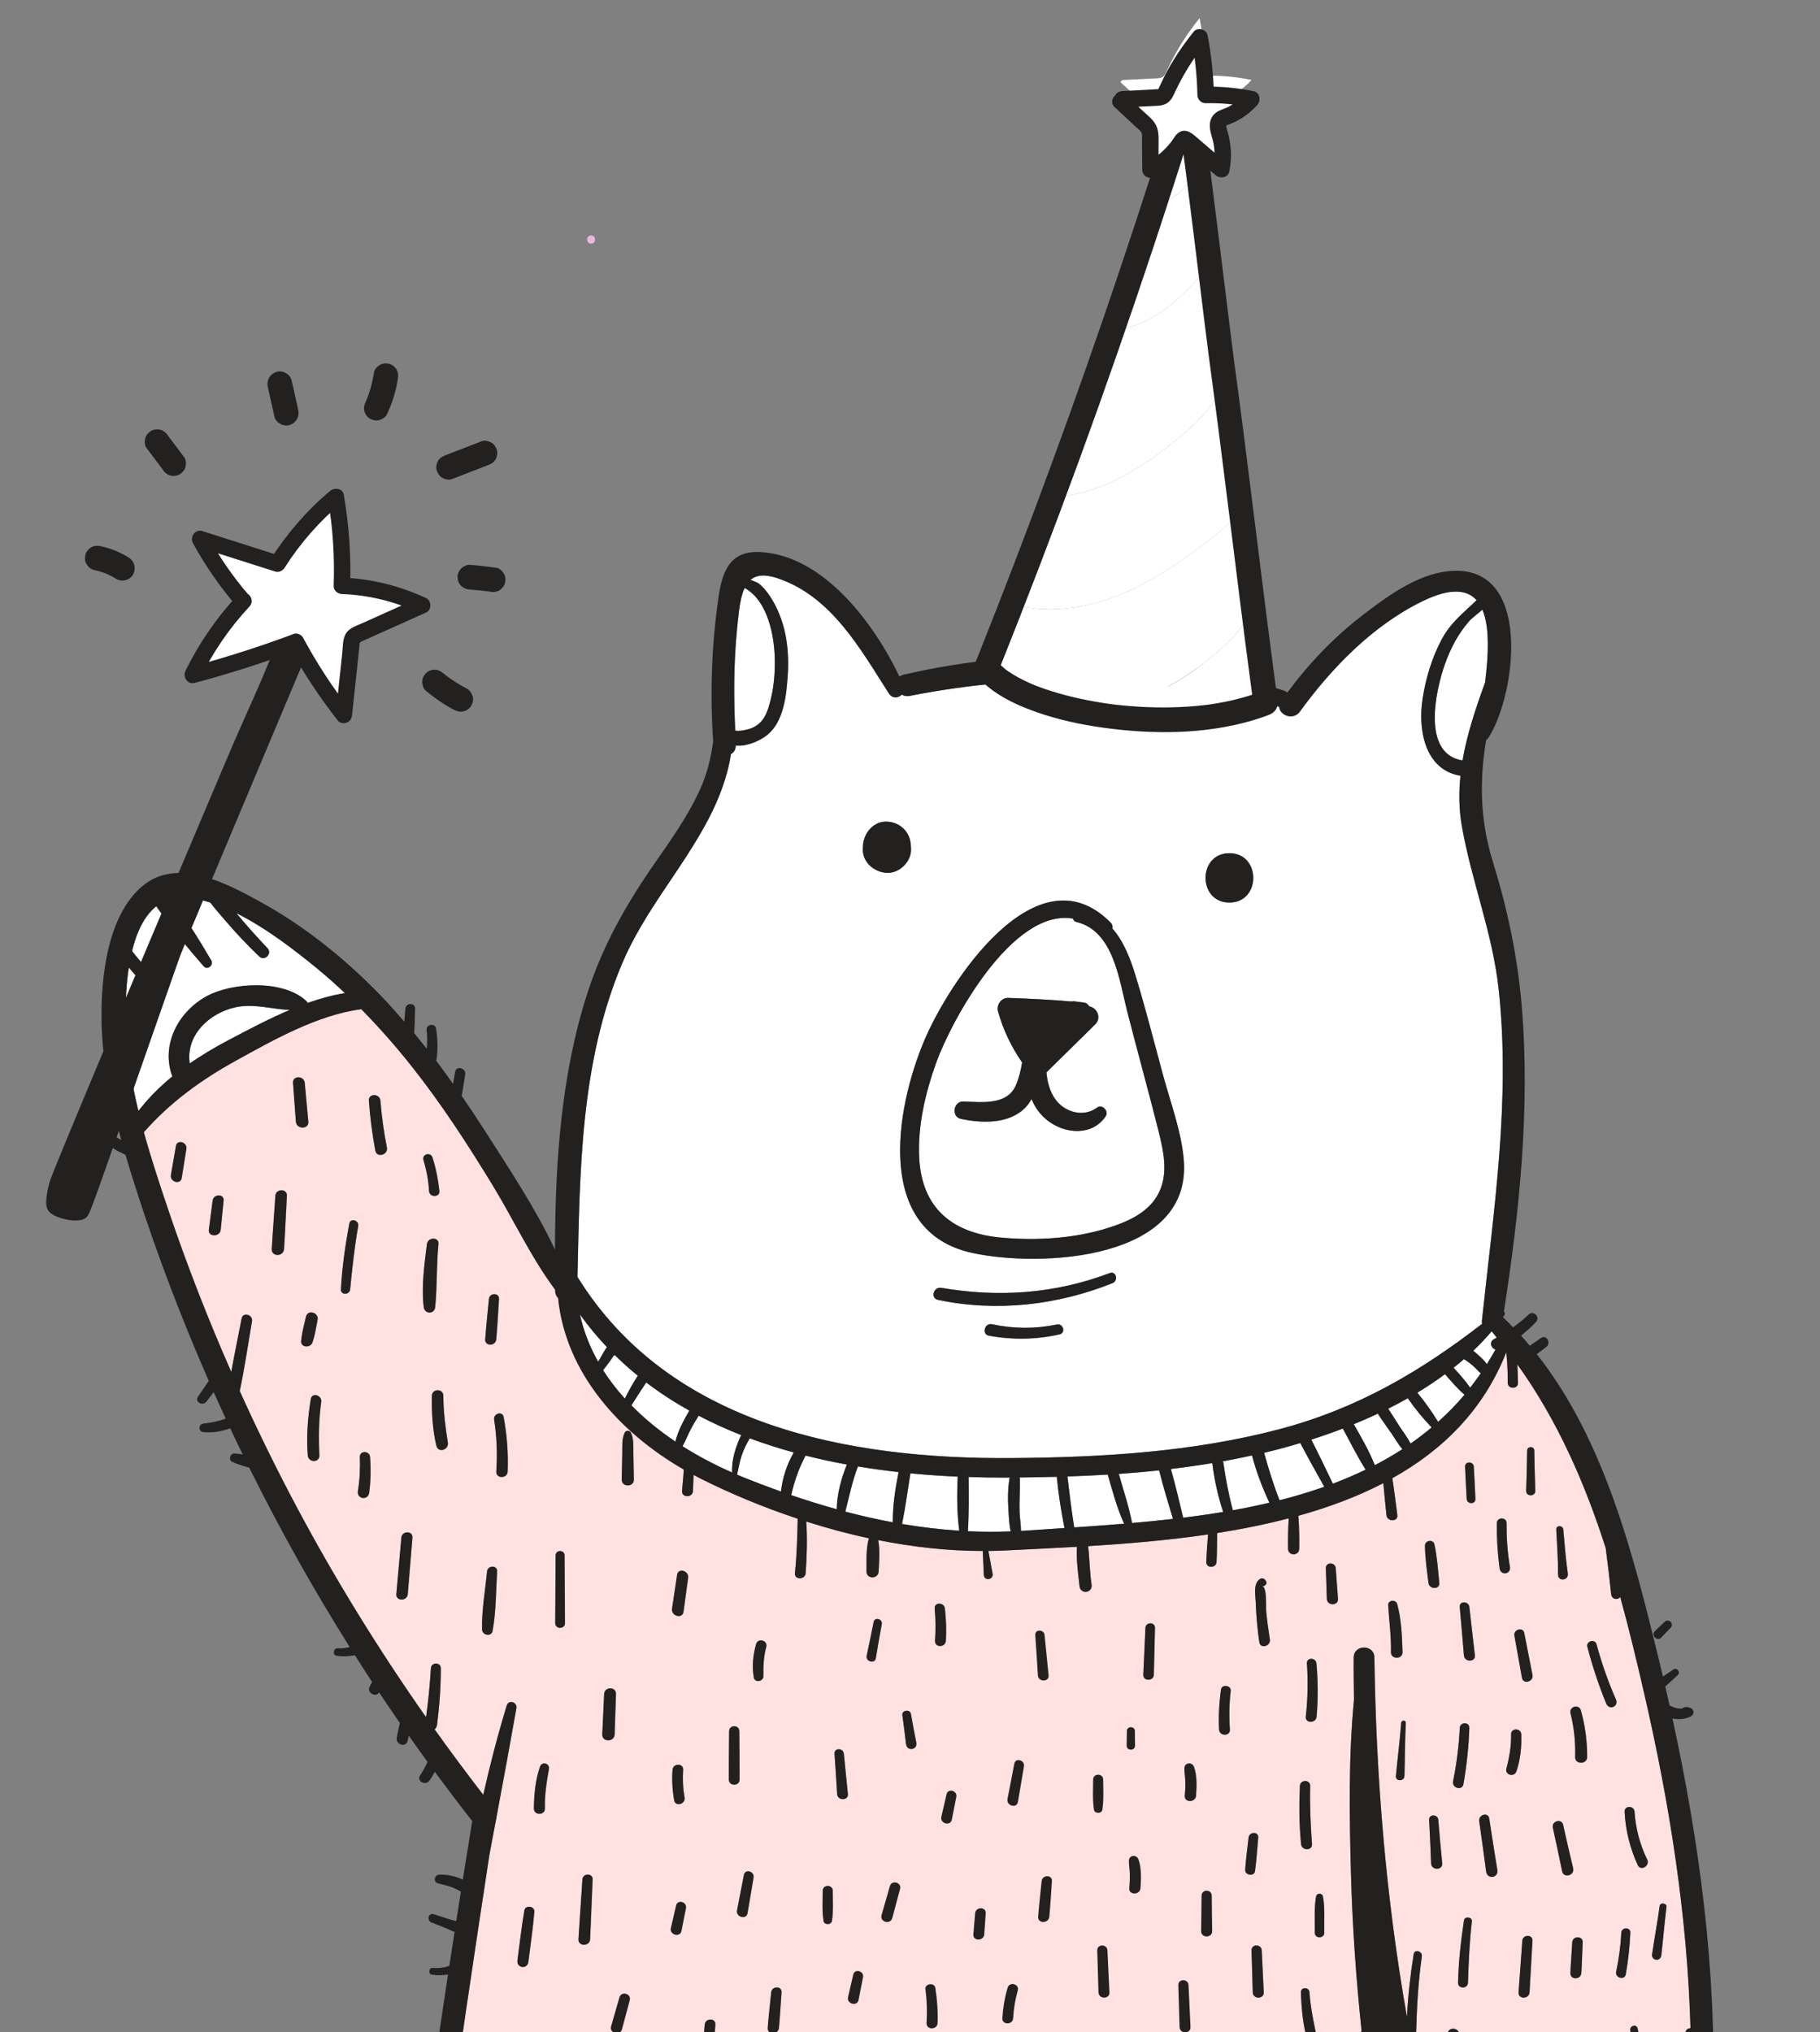 <?xml version="1.0" encoding="UTF-8"?> <svg xmlns="http://www.w3.org/2000/svg" viewBox="0 0 663.31 740.64"><rect x="0" y="0" width="663.31" height="740.64" fill="#808080" stroke="none"/> <defs> <style> .cls-1 { fill: #fff; } .cls-2 { fill: #ebb7de; } .cls-3 { fill: #ffe1e1; } .cls-4 { fill: #232020; } </style> </defs> <g id="graphic"> <g> <path class="cls-1" d="M230.13,512.16c1.74-2.83,3.58-5.57,5.39-8.35,4.98,3.8,10.24,7.2,15.72,10.26-2.03,3.49-4.17,7.37-5.07,11.29-5.82-3.9-11.24-8.31-16.04-13.2Z"></path> <path class="cls-1" d="M268.62,537.38c.59-2.31,.93-4.67,1.69-6.95,.74-2.21,1.78-4.27,2.94-6.27,5.24,1.95,10.6,3.66,16.05,5.16-2.5,4.3-4.13,9.3-4.67,14.24-4.62-1.65-9.22-3.39-13.79-5.23-.74-.3-1.48-.64-2.22-.95Z"></path> <path class="cls-1" d="M269.31,222.88c.42-3.46,1.04-6.4,2.09-8.62,8.58,4.76,10.94,17.8,11,26.71,.03,4.6-.37,9.39-1.48,13.86-1.12,4.5-2.42,9.08-7.76,10.8-.88,.28-3.96,1.02-5.2,.59-.46-10.05-.56-20.08,.12-30.14,.3-4.41,.7-8.82,1.24-13.2Z"></path> <path class="cls-1" d="M221.32,497.38c.54-.74,1.08-1.48,1.62-2.22,.1-.14,.45-.73,.77-1.19,.14,0,.26-.07,.39-.1,2.68,2.64,5.47,5.13,8.36,7.48-1.75,2.66-3.3,5.48-4.72,8.34-2.95-3.25-5.6-6.7-7.93-10.35,.51-.65,1.03-1.3,1.52-1.97Z"></path> <path class="cls-1" d="M526.65,241.96c2.01-5.63,4.78-10.98,8.74-15.5,1.25-1.43,3.27-2.79,4.89-4.3,2.77,6.52,2.18,16.91,.97,26.61,0,.02-.02,.03-.03,.05-3.38,9.33-6.54,18.72-8.18,28.31-14.88-2.35-9.91-25.29-6.39-35.18Z"></path> <path class="cls-1" d="M353.02,538.27c4.58,.15,9.13,.22,13.62,.21,.46,0,.93-.01,1.39-.02-.03,.08-.07,.14-.09,.23-.72,4.06-.65,8.18-.37,12.28,.15,2.24,.23,4.79,.8,7.11-5.23,.21-10.44,.19-15.62-.06,.41-6.52,.34-13.22,.27-19.75Z"></path> <path class="cls-1" d="M389.04,538.06c4.89-.16,9.79-.39,14.69-.68,0,0,0,0,0,0,1.69,5.9,3.37,12.24,5.96,17.9-6.12,.51-12.2,.94-18.19,1.34-.98-6.17-1.74-12.36-2.46-18.56Z"></path> <path class="cls-1" d="M312.69,534.42c4.92,.82,9.86,1.5,14.81,2.05-1.21,5.96-2.17,12.3-2.12,18.3-5.8-1.08-11.57-2.38-17.3-3.89,1.44-5.56,2.49-11.02,4.61-16.46Z"></path> <path class="cls-1" d="M426.73,535.33c5.07-.6,10.12-1.32,15.15-2.15,0,.05-.02,.09-.02,.14,.69,6.03,2.07,11.91,3.92,17.67-4.83,.81-9.69,1.5-14.57,2.1-1.42-5.94-2.82-11.89-4.49-17.76Z"></path> <path class="cls-1" d="M328.77,555.38c1.23-6.08,2.05-12.3,3.04-18.45,5.77,.56,11.54,.95,17.25,1.2-.34,6.45-.29,13.27,.55,19.71-7-.45-13.95-1.28-20.84-2.45Z"></path> <path class="cls-1" d="M509.84,519.45c-1.29-2.03-2.56-4.08-3.89-6.09,2.41-1.21,4.79-2.48,7.14-3.81,2.56,3.73,5.55,7.35,8.68,10.65-2.48,2.08-5.04,4.04-7.68,5.88-1.14-2.34-2.94-4.57-4.25-6.62Z"></path> <path class="cls-1" d="M524.13,518.15c-2.26-3.69-4.82-7.32-7.58-10.62,3.48-2.1,6.86-4.35,10.11-6.74,2.23,2.56,4.46,5.21,6.98,7.39,.04,.04,.09,.05,.14,.08-3.02,3.58-6.25,6.86-9.65,9.9Z"></path> <path class="cls-1" d="M539.69,500.45c-1.25,1.81-2.54,3.56-3.87,5.25-1.78-2.55-3.93-4.93-6.04-7.27,1.28-1.01,2.54-2.04,3.77-3.1,.67,.41,1.33,.82,1.92,1.28,.93,.72,1.8,1.5,2.62,2.34,.55,.56,1,1.11,1.59,1.51Z"></path> <path class="cls-1" d="M460.72,529.45c4.43-1.06,8.83-2.24,13.18-3.56,2.83,5.36,5.78,10.66,8.75,15.94-5.31,1.87-10.76,3.5-16.31,4.91-2.22-5.67-4-11.43-5.63-17.3Z"></path> <path class="cls-1" d="M493.4,519.03c2.94-1.2,5.87-2.48,8.76-3.84,1.62,2.53,3.44,4.96,5.13,7.42,1.21,1.77,2.36,3.82,3.81,5.52-3.24,2.1-6.59,4.03-10.03,5.81-2.07-5.16-4.97-10.23-7.67-14.91Z"></path> <path class="cls-1" d="M477.92,524.65c3.81-1.22,7.65-2.56,11.49-4.03,0,.02,0,.04,.02,.05,2.66,4.84,5.26,10.14,8.29,14.92-3.88,1.87-7.86,3.57-11.93,5.1-2.57-5.37-5.16-10.74-7.86-16.05Z"></path> <path class="cls-1" d="M372.11,557.89c0-2.3-.44-4.67-.52-6.92-.14-3.93,.21-7.84,.14-11.77,0-.29-.08-.55-.2-.78,4.53-.04,9.08-.12,13.63-.24,.58,6.27,1.59,12.5,2.8,18.68-4.91,.32-9.76,.64-14.51,.97-.45,.03-.89,.04-1.34,.07Z"></path> <path class="cls-1" d="M407.76,537.15c4.91-.34,9.81-.78,14.7-1.3,1.49,5.94,3.28,11.82,5.04,17.69-4.97,.57-9.95,1.06-14.91,1.49-1.12-6.01-3.18-12-4.83-17.89Z"></path> <path class="cls-1" d="M445.82,532.79c-.01-.09-.07-.16-.09-.24,3.54-.64,7.06-1.38,10.58-2.15,1.54,5.93,3.75,11.68,6.33,17.24-4.39,1.03-8.83,1.94-13.31,2.75-1.56-5.78-2.64-11.62-3.51-17.59Z"></path> <path class="cls-1" d="M221.21,490.94c-.7,.89-1.22,1.96-1.82,2.94-.48,.79-.91,1.59-1.38,2.38-3.02-5.33-5.28-11.08-6.64-17.22,3.05,4.25,6.34,8.21,9.84,11.9Z"></path> <path class="cls-3" d="M52.43,412.61c2.69,9.78,5.9,19.43,9.14,28.98,6.72,19.79,14.33,39.26,22.73,58.38,1.16-6.51,2.55-13,3.78-19.48,.47-2.48,4.2-1.42,3.77,1.04-1.46,8.45-2.68,17-4.46,25.4,6.45,14.26,13.34,28.33,20.7,42.15,14.13,26.54,29.95,52.12,47.2,76.71,.84-5.92,1.4-11.85,1.76-17.82,.14-2.3,3.6-2.34,3.61,0,.02,6.89-.5,13.74-1.36,20.57-.1,.78-.44,1.32-.9,1.66,5.75,8.08,11.68,16.03,17.74,23.88,2.45-10.91,5.27-21.74,8.54-32.51,.7-2.29,3.94-1.32,3.53,.97-2.33,13.24-4.77,26.45-7.25,39.65-.02,.48-.11,.95-.26,1.4-.77,4.11-1.54,8.22-2.32,12.33-5.8,38.2-11.65,76.42-16.57,114.74,3.54,.63,7.07,1.24,10.61,1.85-.28-4.9-.73-9.84-.67-14.73,.03-2,3.28-2.61,3.63-.49,.86,5.28,1.15,10.7,1.66,16.03,24.45,4.23,48.85,8.11,73.33,11.29,.9-3.81,1.6-7.59,1.81-11.55,.12-2.36,3.74-2.39,3.69,0-.09,4.02-.5,8.11-1.41,12.05,5.2,.66,10.4,1.28,15.61,1.87,.46-3.86,.99-7.71,1.48-11.56,.32-2.44,4.18-2.52,3.91,0-.43,4.02-.83,8.04-1.31,12.05,12.81,1.41,25.66,2.53,38.55,3.45,.46-4.97,.5-9.93,.08-14.92-.2-2.39,3.43-2.32,3.69,0,.56,5.08,.63,10.15,.27,15.23,8.75,.58,17.51,1.08,26.31,1.4,9.28,.34,18.54,.48,27.79,.54-1.07-.16-2.09-1.05-1.75-2.41,1.07-4.29,2.14-8.57,3.2-12.85,.53-2.13,3.7-1.22,3.27,.9-.89,4.33-1.78,8.67-2.67,13-.17,.84-.75,1.25-1.41,1.36,17.52,.1,35.01-.28,52.49-1,.01-.05,0-.1,.02-.16,2.09-5.9,3.32-11.97,4.94-18,.26-.97,1.85-.8,1.79,.24-.39,6.01-1.83,11.93-3.24,17.77,26.19-1.16,52.34-3.07,78.52-5.37-3.05-13.99-5.03-28.27-6.86-42.39-.86,.02-1.74-.5-1.89-1.75-.88-7.03-1.38-14.07-1.51-21.15,0-.54,.21-.93,.52-1.19-2.01-19.08-3.37-38.24-3.88-57.41-.56-20.91-.92-42.42,1.11-63.41-.06-5.11-.16-10.22-.11-15.32,.05-4.85,7.48-4.86,7.54,0,.59,43.96,4.22,87.72,11.87,131,.37-7.66,1.24-15.31,2.45-22.88,.31-1.97,3.25-1.11,2.97,.82-1.28,9.05-1.83,18.08-2.06,27.21-.03,1.28-1.16,1.82-2.14,1.66,.23,1.25,.43,2.5,.67,3.75,1.87,9.71,3.98,19.38,6.24,29.01,.72-2.83,1.44-5.66,2.16-8.49,.62-2.42,4.34-1.4,3.75,1.03-1.3,5.3-2.6,10.59-3.9,15.89,2.66,10.82,5.54,21.58,8.67,32.27,.04,.13,.08,.28,.12,.41,14.08,.82,27.93,1.74,42.04,.38,13.57-1.3,26.46-4.57,39.5-8.02,2.77-18.36,2.85-37.17,3.02-49.95,.04-2.58-.04-5.16-.05-7.75-.45-3.07-1.05-6.12-1.84-9.15-.34-1.29,.71-2.11,1.73-2.1-1.15-41.14-7.65-82.01-16.89-122.08-2.71-11.73-5.52-23.45-8.7-35.02-.91,1.12-3.12,.92-3.33-1.11-.56-5.5-1.21-10.98-1.94-16.45,0-.06,.02-.1,.01-.16-7.63-23.82-17.58-46.63-32.27-67.12,.17,2.33,.17,4.68,.24,6.75,.08,2.39-3.73,2.4-3.72,0,.01-2.44-.04-4.87-.2-7.3-.09-1.31-.25-2.61-.31-3.91-8.26,21.05-23.13,35.7-41.55,45.97,.69,4.46,1.24,8.96,1.82,13.43,.32,2.5-3.71,2.54-3.97,0-.39-3.87-.8-7.75-1.13-11.63-9.61,4.98-20.09,8.86-31.03,11.91,.02,.1,.07,.19,.08,.31,.27,3.89,.36,7.86,.28,11.75-.06,2.6-3.99,2.61-4.05,0-.08-3.7,.01-7.46,.25-11.15-8.52,2.22-17.28,3.97-26.11,5.36,0,3.5-.04,7-.21,10.5-.12,2.4-3.84,2.42-3.75,0,.13-3.34,.38-6.67,.66-9.99-14.77,2.17-29.64,3.4-43.72,4.26,.56,4.61,.56,9.37,1.25,13.95,.48,3.18-4.02,3.83-4.38,.59-.51-4.53-1.22-9.57-.94-14.3-9.14,.52-17.92,.92-26.05,1.34-2.06,.11-4.14,.16-6.22,.18,.51,2.75,1.02,5.51,1.52,8.26,.42,2.33-3.08,2.79-3.19,.43-.14-2.9-.26-5.79-.38-8.69-12.56,0-25.4-1.42-38.12-3.95,.71,3.62,.32,7.78,.16,11.44-.13,2.82-4.42,2.85-4.41,0,.02-3.72-.2-8.04,.74-11.65,.04-.17,.12-.31,.21-.44-7.73-1.66-15.39-3.73-22.92-6.12,.44,6.25,.22,12.57-.21,18.8-.17,2.52-4.18,2.48-3.91,0,.71-6.61,.85-13.18,1.02-19.82-12.35-4.1-24.29-9.06-35.4-14.62-.86-.43-1.71-.91-2.57-1.37,0,.15-.02,.31-.02,.46-.06,1.79-.12,3.59-.18,5.38-.09,2.59-4.22,2.54-3.99,0,.16-1.79,.31-3.59,.47-5.38,.07-.78,.09-1.59,.17-2.4-23.43-13.46-43.1-35.33-45.8-62.45-.62-.64-1.06-1.5-1.08-2.65,0-.14,0-.28,0-.43-8.8-11.77-15.19-25.62-22.83-38.14-9.2-15.08-18.84-29.94-29.86-43.77-5.64-7.07-11.64-13.88-17.99-20.34-16.06,2.16-32.01,11.23-46.01,18.96-12.41,6.85-23.87,15.21-33.21,25.88Zm479.6,217.09c.11-2.22,3.54-2.24,3.47,0-.22,6.89-.95,13.72-2.15,20.51-.43,2.46-4.27,1.44-3.77-1.04,1.31-6.44,2.11-12.91,2.45-19.47Zm18.27-58.68c.47,2.72-3.39,3.28-3.76,.51-.73-5.46-1.08-10.94-.99-16.46,.04-2.27,3.54-2.27,3.53,0-.04,5.36,.32,10.66,1.23,15.95Zm19.4,94.02c1.17,5.29,2.4,10.56,3.65,15.83,.62,2.61-3.47,3.72-4.01,1.11-1.1-5.31-2.21-10.61-3.38-15.91-.54-2.44,3.2-3.48,3.75-1.03Zm1.7-91.65c.39,2.63-3.55,3.06-3.54,.48,.02-5.49-.38-10.98-.66-16.45-.08-1.67,2.41-1.62,2.56,0,.5,5.32,.86,10.68,1.64,15.97Zm30.73,138.72c.87-5.85,1.95-11.66,2.75-17.51,.19-1.4,2.67-1.08,2.49,.34-.75,5.87-1.21,11.76-1.89,17.63-.28,2.44-3.72,2.02-3.35-.45Zm-1.72,76.84c.05-5.88,.08-11.75,.1-17.63,0-2.62,4.07-2.63,4.08,0,.02,5.88,.04,11.75,.1,17.63,.02,2.75-4.29,2.75-4.27,0Zm-3.52-109.27c-2.82-6.18-4.44-12.64-4.77-19.43-.12-2.33,3.46-2.3,3.61,0,.41,6.11,1.93,11.91,4.61,17.42,1.13,2.32-2.39,4.34-3.45,2.02Zm-2.7,60.27c-.33-1.72,2.26-2.48,2.66-.73,1.44,6.31,2.37,12.72,2.81,19.18,.16,2.34-3.65,2.38-3.66,0-.04-6.23-.64-12.33-1.81-18.44Zm-5.15-21.41c.99-4.7,1.62-9.41,1.88-14.21,.12-2.09,3.37-2.12,3.28,0-.22,5.09-.78,10.15-1.66,15.17-.4,2.28-3.99,1.34-3.51-.97Zm-3.15,83.34c.07-6.85,.82-13.74,1.22-20.58,.13-2.18,3.49-2.21,3.42,0-.24,6.84-.13,13.76-.7,20.58-.21,2.49-3.96,2.57-3.94,0Zm-3.99-202.61c1.86,6.87,4.18,13.54,7.06,20.05,1.13,2.56-2.48,4.11-3.55,1.5-2.74-6.72-5.03-13.6-6.85-20.62-.56-2.16,2.76-3.08,3.35-.92Zm-7.81,41.01c.17-5.4-.38-10.68-1.68-15.92-.61-2.44,3.09-3.47,3.77-1.04,1.55,5.55,2.31,11.2,2.29,16.96-.01,2.82-4.47,2.82-4.38,0Zm2.26,78.74c-.16,2.55-4.1,2.58-3.99,0,.16-3.72,.49-7.44,.68-11.17,.13-2.43,3.93-2.45,3.8,0-.2,3.72-.26,7.45-.49,11.17Zm-8.97,25.16c-.37-2.3,3.13-3.31,3.53-.97,1.16,6.68,3.06,13,5.2,19.42,.83,2.5-3.01,3.49-3.9,1.08-2.33-6.27-3.77-12.93-4.83-19.53Zm-6.27,57.7c.69-6.66,1.38-13.32,2.07-19.98,.23-2.24,3.72-2.3,3.55,0-.49,6.66-.98,13.32-1.46,19.98-.19,2.68-4.43,2.64-4.16,0Zm-4.86-258.56c.19-4.89,.25-9.79,.36-14.69,.04-1.67,2.55-1.67,2.59,0,.11,4.9,.17,9.8,.36,14.69,.08,2.13-3.39,2.13-3.31,0Zm2.29,67.07c.49,2.5-3.38,3.56-3.83,1.05-.92-5.11-1.84-10.22-2.75-15.32-.42-2.33,3.12-3.35,3.59-.99,1,5.09,1.99,10.17,2.99,15.26Zm-5.06,115.68c.46-6.27,.91-12.53,1.37-18.8,.17-2.35,3.83-2.39,3.69,0-.36,6.27-.71,12.53-1.07,18.8-.15,2.56-4.18,2.56-3.99,0Zm-4.43-81.59c1.1-4.12,1.79-8.15,1.71-12.43-.04-2.38,3.6-2.37,3.69,0,.17,4.53-.28,9.14-1.74,13.44-.78,2.3-4.3,1.38-3.67-1.01Zm-2.9,99.81c.13-2.25,3.61-2.28,3.53,0-.21,5.82,.45,11.46,1.98,17.08,.7,2.56-3.37,3.66-3.96,1.09-1.37-5.98-1.9-12.04-1.55-18.17Zm-4.5-62.28c-.8-6.12-1.65-12.22-2.52-18.33-.34-2.37,3.27-3.41,3.64-1,.96,6.26,1.93,12.52,2.96,18.78,.49,2.96-3.69,3.56-4.08,.55Zm-3.85,104.07c.7-3.34,1.62-6.65,2.45-9.96,.57-2.27,3.93-1.3,3.48,.96-.66,3.35-1.23,6.75-2.03,10.07-.61,2.55-4.43,1.46-3.9-1.08Zm-.06-239.82c.08,2.05-3.04,2.02-3.17,0-.24-3.91-.4-7.83-.59-11.75-.1-2.04,3.06-2.03,3.17,0,.21,3.92,.44,7.83,.59,11.75Zm-4.18,57c-.47-5.88-1.01-11.75-1.52-17.63-.2-2.26,3.25-2.2,3.5,0,.67,5.88,1.31,11.76,2.01,17.63,.3,2.52-3.79,2.58-3.99,0Zm-2.14,119.29c.17-7.61,1.04-15.2,2.16-22.72,.24-1.61,3.06-1.25,2.87,.39-.85,7.44-1.19,14.85-1.42,22.33-.07,2.32-3.66,2.33-3.61,0Zm-3.74,18.8c-.15-2.7,3.99-2.67,4.19,0,.39,5.37,1.32,10.6,2.1,15.91,.4,2.71-3.57,3.98-4.22,1.16-1.3-5.55-1.76-11.4-2.07-17.08Zm-6.8-78.15c-.11-2.16,3.16-2.11,3.33,0,.44,5.3,.91,10.59,1.44,15.87,.26,2.56-3.96,2.64-4.05,0-.19-5.29-.44-10.58-.72-15.87Zm-1.5-99.93c-.01-1.93,3.01-2.43,3.44-.46,.98,4.55,1.31,9.38,1.77,14.01,.25,2.54-3.64,2.47-3.94,0-.54-4.45-1.24-9.06-1.27-13.55Zm-10.61,83.99c.61-6.47,1.45-12.9,1.93-19.39,.08-1.07,1.74-1.09,1.68,0-.33,6.46-.3,12.92-.5,19.39-.06,2.02-3.3,1.97-3.11,0Zm-2.81-62.27c-.11-1.9,2.78-2.22,3.27-.44,1.56,5.59,1.76,11.76,1.95,17.53,.09,2.71-4.28,2.72-4.21,0,.14-5.77-.68-11.35-1.01-17.08Zm-26.08,40.58c-.22,2.52-4.21,2.5-3.94,0,.71-6.46,.84-12.91,.4-19.39-.15-2.24,3.27-2.2,3.47,0,.59,6.47,.62,12.92,.06,19.39Zm10.42,175.13c.57-4.94,1.3-9.7,1.18-14.7-.06-2.31,3.47-2.29,3.58,0,.24,5.01,.15,10.31-1.19,15.18-.52,1.9-3.81,1.61-3.57-.48Zm-7.06-229.18c-.07-2.34,3.43-2.29,3.61,0,.28,3.72,.55,7.44,.81,11.16,.18,2.59-3.95,2.61-4.05,0-.14-3.72-.26-7.44-.37-11.16Zm-4.03,132.81c.09-4.32-.3-9.02,.49-13.27,.23-1.22,2.24-1.22,2.47,0,.79,4.25,.39,8.95,.49,13.27,.05,2.22-3.49,2.22-3.44,0Zm-.6,65.23c.03-4.9,.06-9.79,.08-14.69,.01-2.13,3.29-2.13,3.31,0,.03,4.9,.06,9.79,.08,14.69,.01,2.23-3.48,2.24-3.47,0Zm-4.45-43.49c-.07-2.01,2.99-1.99,3.11,0,.38,5.9,1.66,11.45,2.84,17.21,.45,2.2-2.68,3.09-3.37,.93-1.83-5.74-2.38-12.14-2.58-18.14Zm-.37-75.21c.11-2.4,3.81-2.42,3.75,0-.19,7.08,.13,14.1,.65,21.16,.19,2.57-3.72,2.5-3.97,0-.7-7.03-.74-14.1-.43-21.16Zm-170.56,49.19c-.23,1.51-2.83,1.51-3.05,0-.55-3.64-.32-7.33-.29-11,.02-2.34,3.62-2.34,3.64,0,.03,3.67,.26,7.36-.29,11Zm5.81-46.27c.26,2.47-3.76,2.53-3.91,0-.29-4.9-.61-9.79-.95-14.69-.15-2.19,3.18-2.14,3.39,0,.47,4.9,.96,9.79,1.47,14.69Zm12.35-61.88c-.77,4.12-1.48,8.25-2.16,12.39-.36,2.15-3.79,1.27-3.32-.92,.88-4.09,1.73-8.18,2.54-12.29,.38-1.93,3.3-1.11,2.95,.81Zm8.85,43.68c-.4-3.54-.87-7.07-1.34-10.6-.23-1.76,2.8-2.17,3.11-.42,.63,3.51,1.26,7.01,1.96,10.51,.53,2.68-3.42,3.27-3.73,.51Zm14.51-37.63c-.16,2.52-4.1,2.54-3.94,0,.25-3.94,.24-7.85-.11-11.78-.21-2.38,3.43-2.32,3.69,0,.45,3.92,.6,7.85,.36,11.78Zm68.93,38.2c.02,1.93-3.02,1.94-3,0,.02-1.76,.04-3.53,.06-5.29,.02-1.86,2.87-1.86,2.89,0,.02,1.76,.04,3.53,.06,5.29Zm7.28-42.9c-.14,5.68-.27,11.36-.41,17.04-.06,2.46-3.94,2.46-3.83,0,.26-5.68,.51-11.36,.77-17.04,.1-2.22,3.52-2.24,3.47,0Zm14.98,61.11c-.18,2.64-4.36,2.61-4.1,0,.16-1.67,.25-3.34,.21-5.02-.04-1.66-.37-3.34-.33-4.99,.05-2.06,2.79-2.3,3.46-.47,1.17,3.15,.98,7.19,.76,10.48Zm5.86,49.37c.05,2.57-4.05,2.57-3.99,0,.09-4.31,.14-8.62,.18-12.93,.02-2.34,3.61-2.34,3.64,0,.04,4.31,.09,8.62,.18,12.93Zm18.2-125.72c1.88,.44,1.34,7.45,1.49,9.05,.32,3.48,.81,6.93,1.35,10.38,.39,2.5-3.46,3.57-3.83,1.05-.71-4.83-1.15-9.68-1.31-14.57-.09-2.69-1.06-6.85,1.61-8.54,.65-.41,1.5-.11,1.9,.5,.07,.1,.13,.2,.2,.3,.61,.95-.4,2.06-1.4,1.82Zm5.18,188.01c-.11,2.4-3.81,2.42-3.75,0,.15-5.49,.51-10.97,.81-16.45,.11-2.11,3.34-2.14,3.31,0-.1,5.48-.12,10.97-.37,16.45Zm-7.27,35.92c1.17-6.07,2.47-12.11,3.73-18.16,.46-2.2,3.74-1.25,3.35,.92-1.1,6.09-2.15,12.19-3.33,18.27-.47,2.45-4.22,1.41-3.75-1.03Zm-1.75-91.16c-.07-2.4,3.61-2.38,3.72,0,.24,5.09,.48,10.19,.73,15.28,.12,2.56-3.92,2.57-3.99,0-.15-5.09-.3-10.19-.45-15.28Zm-2.31-29.38c.24-3.93,.81-7.84,1.24-11.75,.25-2.2,3.7-2.26,3.5,0-.36,4.08-.61,8.18-1.17,12.24-.28,2.02-3.7,1.55-3.57-.48Zm-9.51-51.13c-.24-4.9,.02-9.73,.71-14.59,.28-1.98,3.75-1.53,3.52,.48-.54,4.7-.64,9.39-.29,14.11,.19,2.52-3.81,2.54-3.94,0Zm-46.14,167.61c1.01-3.14,1.93-6.25,2.32-9.54,.25-2.11,3.57-2.17,3.36,0-.34,3.57-1,7.12-2.38,10.44-.82,1.96-3.99,1.24-3.29-.91Zm-60.01-5.31c.68-4.36,1.41-8.62,1.59-13.04,.1-2.42,3.87-2.43,3.77,0-.19,4.66-.61,9.5-1.88,14-.65,2.29-3.83,1.28-3.48-.96Zm-41.68-5.86c.65-2.73,1.3-5.45,1.95-8.18,.46-1.95,3.34-1.11,2.97,.82-.53,2.76-1.05,5.52-1.58,8.28-.41,2.17-3.87,1.27-3.35-.92Zm-16.66-47.71c.34-4.32,.83-8.62,1.27-12.93,.24-2.36,3.91-2.43,3.75,0-.3,4.31-.55,8.63-.94,12.93-.24,2.58-4.29,2.63-4.08,0Zm-5.06-127.66c-.73-4.11-.3-8.18,.82-12.19,.66-2.37,4.33-1.37,3.69,1.02-.95,3.53-1.1,7.06-1.05,10.7,.03,1.93-3.11,2.47-3.46,.47Zm-2.32,85.86c-.42,2.48-4.28,1.45-3.8-1.05,.83-4.3,1.66-8.59,2.5-12.89,.45-2.31,3.89-1.31,3.51,.97-.73,4.32-1.47,8.65-2.2,12.97Zm-5.66,78.81c.24-3.77,.86-7.46,1.93-11.08,.69-2.36,4.37-1.36,3.69,1.02-.93,3.3-1.5,6.64-1.68,10.06-.13,2.53-4.1,2.53-3.94,0Zm-1.13-127.52c-.03-5.88,.06-11.75,.11-17.63,.02-2.38,3.67-2.38,3.69,0,.05,5.88,.14,11.75,.11,17.63-.01,2.52-3.9,2.52-3.91,0Zm-9.43,96.96c.21-2.55,.43-5.09,.64-7.64,.21-2.45,4.03-2.49,3.86,0l-.53,7.64c-.18,2.54-4.18,2.54-3.97,0Zm-56.16-100.74c-.86,4.82-1.59,9.44-1.46,14.36,.06,2.57-4.02,2.58-3.99,0,.04-5.07,.55-10.44,2.22-15.25,.72-2.06,3.62-1.23,3.24,.89Zm50.75-69.71c-.56,4.12-1.12,8.24-1.68,12.36-.37,2.73-4.58,1.59-4.17-1.15,.61-4.11,1.23-8.21,1.84-12.32,.4-2.65,4.37-1.5,4.01,1.11Zm-1.32,80.03c.44,2.47-3.34,3.52-3.77,1.04-.64-3.69-.86-7.36-.59-11.1,.18-2.46,4.02-2.48,3.86,0-.23,3.38-.09,6.72,.51,10.06Zm-4.95,47.59c.63-2.73,1.26-5.46,1.9-8.19,.54-2.33,4.02-1.33,3.56,.98-.54,2.75-1.09,5.51-1.63,8.26-.49,2.49-4.4,1.45-3.82-1.05Zm-5.8,62.82c-.27-2.03,3.27-2.53,3.6-.49,.68,4.26,.98,8.51,.83,12.83-.09,2.59-4.19,2.58-4.02,0,.26-4.13,.13-8.23-.41-12.34Zm-12.12-226.24c.05-3.16,.1-6.33,.18-9.49,.07-2.6-.23-5.23,.89-7.62,.4-.86,1.86-.86,2.26,0,1.12,2.39,.82,5.02,.89,7.62,.08,3.16,.13,6.33,.18,9.49,.05,2.84-4.46,2.84-4.41,0Zm-3.86,199.26c1.01-3.52,2.02-7.03,3.03-10.55,.68-2.38,4.36-1.38,3.72,1.03-.95,3.53-1.9,7.07-2.85,10.6-.67,2.51-4.63,1.44-3.9-1.08Zm-3.23-106.41c.23-4.9,.46-9.79,.68-14.69,.13-2.75,4.39-2.78,4.3,0-.16,4.9-.33,9.79-.49,14.69-.1,2.89-4.62,2.89-4.49,0Zm-6.24,161.05c1.26-4.29,2.49-8.58,3.71-12.88,.67-2.35,4.28-1.36,3.67,1.01-1.13,4.32-2.25,8.65-3.34,12.98-.66,2.61-4.8,1.48-4.04-1.11Zm-2.45-86.41c.48-7.25,.96-14.5,1.44-21.74,.16-2.37,3.82-2.41,3.72,0-.3,7.25-.61,14.5-.91,21.74-.11,2.73-4.42,2.72-4.24,0Zm-8.47-115.18c.05-8.23,.1-16.45,.15-24.68,.01-2.09,3.24-2.09,3.25,0,.05,8.23,.1,16.45,.15,24.68,.01,2.29-3.57,2.29-3.55,0Zm-7.2,169.83c.23-3.04,1.23-5.9,2.66-8.58,1.14-2.14,4.32-.25,3.23,1.89-1.16,2.3-1.72,4.68-2.16,7.19-.37,2.1-3.9,1.63-3.73-.51Zm-6.55-46.97c.82-6.05,1.48-12.15,2.52-18.17,.35-2.03,3.8-1.58,3.62,.49-.51,6.08-1.43,12.16-2.17,18.22-.35,2.89-4.38,2.4-3.98-.54Zm-28.46-280.34c.27,2.37-3.65,2.46-3.77,0-.2-3.86-.94-7.62-2.03-11.32-.62-2.1,2.6-2.97,3.27-.9,1.3,4,2.06,8.05,2.53,12.22Zm21.72,39.37c-.32,4.9-.57,9.8-1,14.69-.22,2.55-4.21,2.6-4.02,0,.35-4.9,.89-9.8,1.35-14.69,.22-2.31,3.82-2.38,3.66,0Zm-.98,62.88c.42-6.34,.19-12.63-.79-18.92-.35-2.24,3.03-3.24,3.45-.95,1.22,6.58,1.73,13.18,1.47,19.87-.1,2.66-4.31,2.65-4.13,0Zm-5.19,57.59c-.18-6.98,1.14-14.21,1.81-21.16,.22-2.31,3.82-2.38,3.66,0-.46,7.14-.34,14.64-1.66,21.68-.42,2.21-3.76,1.6-3.81-.52Zm-18.28-85.2c.05-2.67,4.16-2.68,4.16,0,0,5.79,.74,11.37,1.64,17.07,.42,2.68-3.51,3.91-4.17,1.15-1.41-5.93-1.75-12.15-1.63-18.22Zm-1.83-55.24c.32-2.64,4.5-2.72,4.21,0-.8,7.62-.43,15.33-1.2,22.92-.27,2.69-3.83,2.65-4.16,0-.92-7.44,.24-15.51,1.15-22.92Zm-11.14,127.52l1.83-20.57c.23-2.55,4.23-2.59,4.02,0-.56,6.86-1.13,13.71-1.69,20.57-.22,2.65-4.4,2.67-4.16,0Zm-7.65-161.61c-1.13-6.03-1.91-12.09-2.35-18.21-.19-2.69,3.97-2.67,4.19,0,.46,5.73,1.24,11.41,2.36,17.05,.54,2.74-3.68,3.9-4.2,1.16Zm-6.35,124.04c.66-4.1,.87-8.22,.7-12.38-.1-2.41,3.54-2.36,3.72,0,.34,4.33,.24,8.63-.3,12.93-.37,2.99-4.6,2.47-4.11-.56Zm-6.2-73.49c.42-8.04,1.6-16.04,3.05-23.95,.39-2.13,3.61-1.22,3.24,.89-1.35,7.65-2.17,15.33-2.93,23.05-.21,2.11-3.48,2.19-3.36,0Zm-10.98,39.99c.41-2.52,4.15-1.42,3.8,1.05-.92,6.5-.97,12.94-.68,19.49,.12,2.73-4,2.68-4.21,0-.54-6.87,0-13.74,1.1-20.53Zm-3.51-21.19c.27-2.99,1.08-5.89,1.75-8.81,.63-2.76,4.77-1.58,4.22,1.16-.55,2.74-.95,5.56-1.86,8.2-.72,2.09-4.34,1.94-4.11-.56Zm-2.97-94.02c-.21-2.75,4.02-2.71,4.27,0,.43,4.7,.87,9.4,1.3,14.1,.27,2.88-4.3,2.9-4.52,0-.35-4.7-.7-9.4-1.05-14.1Zm-7.74,60.53c.36-6.47,.91-12.93,1.31-19.39,.17-2.67,4.34-2.7,4.19,0-.38,6.46-.61,12.93-1.04,19.39-.19,2.85-4.62,2.88-4.46,0Zm-22.94-7.06c.46-3.52,.92-7.05,1.38-10.57,.32-2.49,4.25-2.59,3.99,0-.35,3.52-.7,7.05-1.05,10.57-.28,2.77-4.68,2.72-4.32,0Zm-13.82-19.92c.61-3.52,1.22-7.04,1.83-10.56,.43-2.5,4.19-1.43,3.8,1.05-.57,3.53-1.13,7.06-1.7,10.6-.41,2.57-4.38,1.5-3.93-1.08Z"></path> <path class="cls-1" d="M293.6,530.46c4.96,1.25,9.98,2.34,15.04,3.27-2.02,5.1-3.62,10.81-3.67,16.29-5.57-1.54-11.11-3.26-16.6-5.15,1.14-5.15,2.78-9.7,5.23-14.42Z"></path> <path class="cls-1" d="M251.65,521.08c.91-1.77,1.93-3.48,3-5.15,5,2.62,10.17,4.97,15.48,7.06-1.97,4.22-3.57,9.06-3.28,13.63-6.2-2.71-12.3-5.9-18.08-9.57,1.08-1.92,1.88-4.02,2.89-5.97Z"></path> <path class="cls-1" d="M112.1,365.51c-.07-.19-.15-.39-.3-.54-8.17-8.01-27.06-7.1-36.59-1.86-10.16,5.58-16.47,17.4-12.57,28.72,.05,.16,.16,.25,.23,.39-4.57,3.72-8.73,7.89-12.43,12.64-1.53-6.36-2.82-12.76-3.66-19.24-.93-7.14-1.73-20.73,.16-33.03,.72,.85,1.43,1.69,2.14,2.49,2.22,2.49,4.44,4.97,6.67,7.46,1.79,2,4.49-.88,2.89-2.89-1.96-2.47-3.93-4.94-5.89-7.41-1.48-1.87-3.19-3.72-4.62-5.69,1.68-6.86,4.45-12.81,8.83-16.27,5.25,7.56,11.29,15.04,17.27,21.87,1.35,1.55,3.75-.45,2.77-2.14-4.39-7.57-9.3-15.29-14.55-22.44,1.69-.43,3.52-.61,5.54-.44,2.82,.23,5.71,.87,8.62,1.77,1.92,2.5,4.05,4.89,6.02,7.18,3.74,4.36,7.68,8.5,11.83,12.47,1.99,1.9,4.9-1.02,3.02-3.02-3.73-3.95-7.39-7.99-10.86-12.17-.15-.18-.29-.37-.43-.55,10.82,5.38,21.29,13.52,29.24,20.01,3.55,2.9,6.96,5.95,10.29,9.09-4.59,.75-9.13,2-13.61,3.59Z"></path> <path class="cls-1" d="M540.08,481.32c4.26-40.29,10.53-80.33,6.09-120.94-2.23-20.41-9.81-39.08-13.36-59.08-1.12-6.31-1.18-12.5-.55-18.59-12.85-2.17-15.61-16.52-13.79-28.14,1.16-7.43,3.37-14.83,6.91-21.49,3.39-6.37,8.02-9.73,12.76-14.36-3.46-3.87-9.5-4.58-19.67,.35-18.06,8.78-33.12,24.25-44.75,40.27-2.4,3.31-7.39,1.34-7.51-1.78-45-11.23-89.17-12.94-134.74-3.95-1.11,.22-2.05-.03-2.83-.48-1.21,1.3-3.41,1.58-4.72-.46-10.44-16.27-20.94-35.39-40.55-41.95-4.68-1.57-7.76-1.19-9.86,.6,1.29,.47,2.51,.92,3.11,1.41,2.59,2.1,4.54,5.18,6.04,8.11,4,7.82,5.02,16.77,4.41,25.45-.5,7.14-1.44,16.61-7.4,21.5-2.65,2.18-7.59,4.32-11.54,3.91,0,1.53-.73,2.55-1.76,3.12-1.22,8.35-4.56,16.69-8.09,23.48-9.56,18.34-23.49,33.66-31.59,52.9-15.24,36.17-15.35,75.56-16.24,114.14,33.63,54.36,98.94,66.49,158.33,66.02,32.68-.25,65.86-2.17,97.57-10.55,28.3-7.47,51.27-20.95,73.82-38.4-.09-.34-.17-.69-.12-1.1Zm-178.52,1.27c7.89,1.7,15.71,1.72,23.62,.1,2.33-.48,3.34,3.06,.99,3.59-8.56,1.93-17.13,2.06-25.76,.48-2.71-.49-1.59-4.76,1.15-4.17Zm-18.49-13.26c21.01,3.57,41.39,2.17,61.4-5.39,2.31-.87,3.24,2.77,1.01,3.67-20.17,8.07-42.27,10.59-63.62,6.1-2.89-.61-1.63-4.86,1.21-4.38Zm-11.04-160c.22,4.59-4.19,8.98-8.78,8.78-4.57-.2-9.01-3.86-8.78-8.78,.02-.39,.04-.79,.06-1.18,.21-4.55,3.86-8.94,8.72-8.72,4.91,.22,8.49,3.83,8.72,8.72,.02,.39,.04,.78,.06,1.18Zm22.28,147.28c-35.64-7.77-28-52.25-17.53-77.22,8.84-21.09,40.95-70.47,67.97-43.18,.7,.7,.84,1.49,.69,2.21,4.11,4.62,6.6,11.19,8.42,17.15,3.66,11.98,6.74,24.16,10.02,36.25,2.71,9.98,6.62,20.34,7.54,30.69,3.29,36.93-52.39,39.5-77.11,34.11Zm93.75-127.68c-11.58,0-11.6-17.99,0-17.99s11.6,17.99,0,17.99Z"></path> <path class="cls-1" d="M420.85,437.16c5.49-7.63,3.43-16.9,1.29-25.38-3.64-14.43-7.63-28.78-11.32-43.2-2.92-11.38-4.93-29.37-18.53-32.58-.7-.17-1.09-.66-1.23-1.23-22.02-3.81-44.26,36.94-49.88,52.6-3.91,10.88-6.74,22.85-6.17,34.48,.9,18.33,11.94,27.51,29.69,29.16,12.92,1.2,26.73,.4,39.15-3.51,6.32-1.99,13.03-4.8,17.01-10.33Zm-17.86-30.38c-4.9,7.29-14.74,6.57-21.14,1.61-2.77-2.14-4.65-4.86-5.91-7.88-.53,1.05-1.22,2.05-2.1,2.98-5.92,6.24-15.88,5.9-23.64,4.26-3.56-.75-2.76-6.43,.86-6.32,6.71,.2,15.97,1.49,19.19-5.92,1.11-2.55,1.79-5.38,2.27-8.31-3.93-5.71-6.9-11.83-8.79-18.65-.65-2.34,1.2-4.96,3.71-4.88,7.7,.27,15.47,.63,23.17,1.32,.27-.11,.59-.16,.95-.07,.96,.12,1.92,.25,2.88,.37,1.25,0,2.07,.62,2.53,1.44,2.86,.52,4.61,4.21,2.19,6.59-5.92,5.84-11.84,11.68-17.78,17.5,.33,3.39,1.14,6.67,3.03,9.48,3.37,5.04,10.47,7.08,15.44,3.33,1.85-1.4,4.38,1.31,3.15,3.15Z"></path> <path class="cls-1" d="M85.78,367.09c6.73-1.5,13.33,.74,19.83,.95-7.74,3.28-15.23,7.27-22.29,10.99-4.97,2.61-9.7,5.43-14.17,8.51-1.51-10.15,6.96-18.3,16.63-20.45Z"></path> <path class="cls-1" d="M545.03,491.83c-1.01,1.83-2.07,3.61-3.16,5.33-.93-1.48-2.52-2.83-3.58-3.76-.41-.36-.87-.75-1.35-1.15,2.37-2.24,4.6-4.6,6.71-7.06,.64,.74,1.22,1.51,1.85,2.26-.34,.19-.67,.4-1.01,.58-1.86,1.02-1.03,3.31,.56,3.79Z"></path> <path class="cls-4" d="M37.01,372.36c.31,14.61,3.27,28.97,7.18,43.05-.07-.04-.15-.06-.23-.1-1.35-.69-2.6-1.68-4.05-2.13-1.31-.41-2.64,1.22-1.84,2.39,1.64,2.39,4.91,4.03,7.65,5.26,1.33,4.5,2.72,8.98,4.15,13.41,7.56,23.45,16.35,46.47,26.22,69-1.31,1.91-2.62,3.82-3.93,5.73-1.33,1.94,1.73,3.59,3.09,1.81,.88-1.15,1.75-2.29,2.63-3.44,1.44,3.23,2.91,6.44,4.39,9.65-2.58,.94-5.17,1.46-8.05,1.8-2,.24-2.04,2.95,0,3.14,3.21,.3,6.59-.29,9.7-1.39,1.49,3.18,3,6.35,4.54,9.51-1.01-.16-2.02-.3-3.01-.36-1.57-.1-2.31,2.38-.83,3.05,1.95,.89,4.08,1.53,6.21,2.11,11.1,22.4,23.32,44.24,36.63,65.4-1.45,.35-2.92,.53-4.46,.44-1.54-.1-1.9,2.48-.37,2.71,2.29,.34,4.47,.22,6.73-.17,2.07,3.26,4.14,6.52,6.26,9.74l-.86,1.61c-1.21,2.27,2.22,4.25,3.4,2.17,2.49,3.74,5.01,7.47,7.57,11.16-.42,1.78-.83,3.57-1.12,5.37-.42,2.57,3.31,3.73,3.98,1.1,.16-.61,.26-1.23,.4-1.84,2.26,3.2,4.53,6.4,6.83,9.56-.77,1.68-1.65,3.3-2.7,4.88-1.41,2.12,1.89,3.91,3.35,1.96,.76-1.02,1.4-2.13,1.99-3.26,4.46,6.05,9,12.05,13.64,17.96-1.15,7.11-2.3,14.22-3.43,21.33-2.69-1.25-5.91-1.94-8.63-1.79-1.78,.1-2.23,2.67-.43,3.17,1.62,.44,3.27,.76,4.86,1.33,1.24,.44,2.37,1.07,3.51,1.68-.57,3.58-1.13,7.16-1.7,10.74-2.77-.65-5.49-1.66-8.2-2.52-1.97-.63-2.66,2.3-.83,3.03,2.54,1.02,5.19,1.92,7.64,3.15,.28,.14,.54,.19,.79,.21-.65,4.14-1.28,8.28-1.91,12.42,0,0-.01,0-.02,0-1.96,.73-3.98,.92-6.06,.76-1.41-.1-1.72,2.24-.33,2.46,2.02,.33,3.95,.24,5.92-.03-5.6,36.73-10.72,73.53-14.7,110.48-5.38,49.96-8.38,100.13-7.62,150.38,.37,24.59,1.47,49.17,2.86,73.72,.74,13.05,1.55,26.09,2.39,39.13,.43,6.7-.34,15.75,4.15,21.39,4.67,5.86,13.37,7.09,20.2,8.6,10.19,2.25,20.61,3.71,31.03,4.35,16.2,1,41.71,3.3,55.05-8.14,13.84-11.87,15.4-37.29,19.43-53.82,5.7-23.42,11.59-46.81,16.66-70.38,23.49,7.18,47.93,11.33,72.31,12.39,23.07,1,52.36,.27,78.57-6.86-.04,.49,0,1.03,.17,1.6,6.4,21.35,13.21,42.56,20.48,63.63,6.3,18.29,11.71,38.08,20.48,55.35,12.13,23.9,44.86,22.2,67.64,19.02,25.09-3.5,40.92-16.09,43.62-41.85,4.13-39.32,5.18-79.15,4.49-118.66-.34-19.11-1.3-38.21-2.71-57.27-1.35-18.19-1.98-37.56-6.48-55.29,23.81-14.66,29.98-48.29,31.96-77.63,.26,.21,.52,.42,.78,.63,1.98,1.59,4.81-1.17,2.82-2.82-1.1-.92-2.21-1.83-3.31-2.75,.15-2.86,.28-5.66,.38-8.38,.81,.36,1.62,.73,2.41,1.1,1.93,.92,3.63-1.89,1.7-2.9-1.32-.69-2.64-1.43-3.97-2.13,.08-2.65,.16-5.22,.23-7.66,1.33-46.57-4.86-93.06-14.76-138.54,2.39,.49,5.01,.24,6.91-.93,1.01-.62,1.03-2.11,0-2.73-.99-.6-2.17-.75-3.19-.15-.07,.04-.08,.11-.13,.15-.55,.03-1.09,.06-1.65-.02-1.08-.17-2.02-.61-2.98-1.05-.52-2.32-1.04-4.63-1.58-6.94,1.55-1.38,3.07-2.81,4.58-4.2,1.08-.99-.36-2.87-1.57-2.03-1.26,.88-2.58,1.72-3.87,2.6-.55-2.33-1.1-4.67-1.67-6.99-9.18-37.57-19.7-79.39-44.3-110.49,1.15-.87,2.3-1.74,3.44-2.61,1.91-1.44,.12-4.7-1.92-3.28-1.36,.94-2.72,1.89-4.08,2.83-1.04-1.24-2.07-2.49-3.17-3.7,1.92-1.53,3.75-3.19,5.44-4.96,1.7-1.79-.93-4.42-2.71-2.71-1.78,1.72-3.68,3.24-5.65,4.65-1.13-1.16-2.23-2.35-3.42-3.47-.07-.07-.15-.08-.23-.15,0-.05,.01-.09,.02-.14,.13-.18,.28-.35,.41-.54,.42-.58,.27-1.11-.11-1.47,5.69-36.52,9.58-74.29,6.51-111.16-1.51-18.05-5.18-35.41-10.52-52.69-4.82-15.56-4.86-29.72-2.49-44.41,.27-.15,.52-.33,.7-.6,9.72-14.56,16.34-60.4-10.9-61.07-12.93-.32-25.25,8.83-34.95,16.29-10.44,8.03-19.48,17.53-27.28,28.09-.32-.29-.7-.54-1.19-.7-44.15-14.73-93.37-16.38-138.63-5.83-.62,.15-1.13,.39-1.54,.7-9.32-19.5-27.72-44.2-50.78-45.39-11.41-.59-13.96,7.58-15.31,17.31-2.39,17.15-3,34.45-1.81,51.71-.86,6.35-2.33,12.48-5.49,19.04-4.25,8.81-9.89,16.84-15.47,24.84-10.37,14.88-19.03,29.93-24.68,47.22-9.82,30.03-11.95,62.44-12.02,94.09-7.06-15.01-16.73-29.52-25.34-42.99-2.83-4.43-5.74-8.82-8.74-13.16,.09-.17,.18-.34,.22-.56,.38-2.35,.76-4.71,1.14-7.06,.38-2.39-3.25-3.43-3.67-1.01-.25,1.46-.5,2.92-.76,4.38-2.03-2.86-4.06-5.72-6.18-8.51,.09-.21,.18-.41,.21-.67,.46-3.71,.36-7.36-.22-11.05-.31-1.95-3.64-1.48-3.44,.46,.25,2.35,.27,4.68,.05,7.01-1.52-1.93-3.03-3.87-4.6-5.76,.27-2.94,.23-5.95,.35-8.87,.1-2.29-3.36-2.24-3.53,0-.11,1.54-.28,3.11-.43,4.69-2.6-2.99-5.21-5.98-7.95-8.84-13.11-13.67-28.04-25.78-44.68-34.9-12.18-6.67-30.09-16.31-42.78-5.65-12.94,10.87-15.21,33.77-14.88,49.45Zm78.41-19.53c3.55,2.9,6.96,5.95,10.29,9.09-4.59,.75-9.13,2-13.61,3.59-.07-.19-.15-.39-.3-.54-8.17-8.01-27.06-7.1-36.59-1.86-10.16,5.58-16.47,17.4-12.57,28.72,.05,.16,.16,.25,.23,.39-4.57,3.72-8.73,7.89-12.43,12.64-1.53-6.36-2.82-12.76-3.66-19.24-.93-7.14-1.73-20.73,.16-33.03,.72,.85,1.43,1.69,2.14,2.49,2.22,2.49,4.44,4.97,6.67,7.46,1.79,2,4.49-.88,2.89-2.89-1.96-2.47-3.93-4.94-5.89-7.41-1.48-1.87-3.19-3.72-4.62-5.69,1.68-6.86,4.45-12.81,8.83-16.27,5.25,7.56,11.29,15.04,17.27,21.87,1.35,1.55,3.75-.45,2.77-2.14-4.39-7.57-9.3-15.29-14.55-22.44,1.69-.43,3.52-.61,5.54-.44,2.82,.23,5.71,.87,8.62,1.77,1.92,2.5,4.05,4.89,6.02,7.18,3.74,4.36,7.68,8.5,11.83,12.47,1.99,1.9,4.9-1.02,3.02-3.02-3.73-3.95-7.39-7.99-10.86-12.17-.15-.18-.29-.37-.43-.55,10.82,5.38,21.29,13.52,29.24,20.01Zm-29.64,14.26c6.73-1.5,13.33,.74,19.83,.95-7.74,3.28-15.23,7.27-22.29,10.99-4.97,2.61-9.7,5.43-14.17,8.51-1.51-10.15,6.96-18.3,16.63-20.45Zm162.97,159.96c1.08-1.92,1.88-4.02,2.89-5.97,.91-1.77,1.93-3.48,3-5.15,5,2.62,10.17,4.97,15.48,7.06-1.97,4.22-3.57,9.06-3.28,13.63-6.2-2.71-12.3-5.9-18.08-9.57Zm39.61,17.82c1.14-5.15,2.78-9.7,5.23-14.42,4.96,1.25,9.98,2.34,15.04,3.27-2.02,5.1-3.62,10.81-3.67,16.29-5.57-1.54-11.11-3.26-16.6-5.15Zm19.72,6.01c1.44-5.56,2.49-11.02,4.61-16.46,4.92,.82,9.86,1.5,14.81,2.05-1.21,5.96-2.17,12.3-2.12,18.3-5.8-1.08-11.57-2.38-17.3-3.89Zm44.67,7.14c.41-6.52,.34-13.22,.27-19.75,4.58,.15,9.13,.22,13.62,.21,.46,0,.93-.01,1.39-.02-.03,.08-.07,.14-.09,.23-.72,4.06-.65,8.18-.37,12.28,.15,2.24,.23,4.79,.8,7.11-5.23,.21-10.44,.19-15.62-.06Zm38.75-1.39c-.98-6.17-1.74-12.36-2.46-18.56,4.89-.16,9.79-.39,14.69-.68,0,0,0,0,0,0,1.69,5.9,3.37,12.24,5.96,17.9-6.12,.51-12.2,.94-18.19,1.34Zm39.72-3.53c-1.42-5.94-2.82-11.89-4.49-17.76,5.07-.6,10.12-1.32,15.15-2.15,0,.05-.02,.09-.02,.14,.69,6.03,2.07,11.91,3.92,17.67-4.83,.81-9.69,1.5-14.57,2.1Zm35.12-6.35c-2.22-5.67-4-11.43-5.63-17.3,4.43-1.06,8.83-2.24,13.18-3.56,2.83,5.36,5.78,10.66,8.75,15.94-5.31,1.87-10.76,3.5-16.31,4.91Zm34.72-12.81c-2.07-5.16-4.97-10.23-7.67-14.91,2.94-1.2,5.87-2.48,8.76-3.84,1.62,2.53,3.44,4.96,5.13,7.42,1.21,1.77,2.36,3.82,3.81,5.52-3.24,2.1-6.59,4.03-10.03,5.81Zm34.41-37.34c.93,.72,1.8,1.5,2.62,2.34,.55,.56,1,1.11,1.59,1.51-1.25,1.81-2.54,3.56-3.87,5.25-1.78-2.55-3.93-4.93-6.04-7.27,1.28-1.01,2.54-2.04,3.77-3.1,.67,.41,1.33,.82,1.92,1.28Zm-1.7,11.66c-3.02,3.58-6.25,6.86-9.65,9.9-2.26-3.69-4.82-7.32-7.58-10.62,3.48-2.1,6.86-4.35,10.11-6.74,2.23,2.56,4.46,5.21,6.98,7.39,.04,.04,.09,.05,.14,.08Zm-12.01,11.94c-2.48,2.08-5.04,4.04-7.68,5.88-1.14-2.34-2.94-4.57-4.25-6.62-1.29-2.03-2.56-4.08-3.89-6.09,2.41-1.21,4.79-2.48,7.14-3.81,2.56,3.73,5.55,7.35,8.68,10.65Zm-24.06,15.39c-3.88,1.87-7.86,3.57-11.93,5.1-2.57-5.37-5.16-10.74-7.86-16.05,3.81-1.22,7.65-2.56,11.49-4.03,0,.02,0,.04,.02,.05,2.66,4.84,5.26,10.14,8.29,14.92Zm-35.07,12.04c-4.39,1.03-8.83,1.94-13.31,2.75-1.56-5.78-2.64-11.62-3.51-17.59-.01-.09-.07-.16-.09-.24,3.54-.64,7.06-1.38,10.58-2.15,1.54,5.93,3.75,11.68,6.33,17.24Zm-35.14,5.91c-4.97,.57-9.95,1.06-14.91,1.49-1.12-6.01-3.18-12-4.83-17.89,4.91-.34,9.81-.78,14.7-1.3,1.49,5.94,3.28,11.82,5.04,17.69Zm-39.54,3.32c-4.91,.32-9.76,.64-14.51,.97-.45,.03-.89,.04-1.34,.07,0-2.3-.44-4.67-.52-6.92-.14-3.93,.21-7.84,.14-11.77,0-.29-.08-.55-.2-.78,4.53-.04,9.08-.12,13.63-.24,.58,6.27,1.59,12.5,2.8,18.68Zm-38.35,.97c-7-.45-13.95-1.28-20.84-2.45,1.23-6.08,2.05-12.3,3.04-18.45,5.77,.56,11.54,.95,17.25,1.2-.34,6.45-.29,13.27,.55,19.71Zm-78.77-19.49c-.74-.3-1.48-.64-2.22-.95,.59-2.31,.93-4.67,1.69-6.95,.74-2.21,1.78-4.27,2.94-6.27,5.24,1.95,10.6,3.66,16.05,5.16-2.5,4.3-4.13,9.3-4.67,14.24-4.62-1.65-9.22-3.39-13.79-5.23Zm-40.71-26.18c1.74-2.83,3.58-5.57,5.39-8.35,4.98,3.8,10.24,7.2,15.72,10.26-2.03,3.49-4.17,7.37-5.07,11.29-5.82-3.9-11.24-8.31-16.04-13.2Zm-10.33-12.81c.51-.65,1.03-1.3,1.52-1.97,.54-.74,1.08-1.48,1.62-2.22,.1-.14,.45-.73,.77-1.19,.14,0,.26-.07,.39-.1,2.68,2.64,5.47,5.13,8.36,7.48-1.75,2.66-3.3,5.48-4.72,8.34-2.95-3.25-5.6-6.7-7.93-10.35Zm-8.43-20.31c3.05,4.25,6.34,8.21,9.84,11.9-.7,.89-1.22,1.96-1.82,2.94-.48,.79-.91,1.59-1.38,2.38-3.02-5.33-5.28-11.08-6.64-17.22Zm56.7-242.95c.3-4.41,.7-8.82,1.24-13.2,.42-3.46,1.04-6.4,2.09-8.62,8.58,4.76,10.94,17.8,11,26.71,.03,4.6-.37,9.39-1.48,13.86-1.12,4.5-2.42,9.08-7.76,10.8-.88,.28-3.96,1.02-5.2,.59-.46-10.05-.56-20.08,.12-30.14Zm264.96,41.05c-14.88-2.35-9.91-25.29-6.39-35.18,2.01-5.63,4.78-10.98,8.74-15.5,1.25-1.43,3.27-2.79,4.89-4.3,2.77,6.52,2.18,16.91,.97,26.61,0,.02-.02,.03-.03,.05-3.38,9.33-6.54,18.72-8.18,28.31Zm7.05,204.18c-.04,.41,.04,.75,.12,1.1-22.55,17.45-45.52,30.92-73.82,38.4-31.72,8.37-64.89,10.29-97.57,10.55-59.39,.46-124.7-11.67-158.33-66.02,.88-38.58,1-77.97,16.24-114.14,8.11-19.24,22.04-34.56,31.59-52.9,3.54-6.79,6.87-15.13,8.09-23.48,1.03-.57,1.76-1.59,1.76-3.12,3.95,.41,8.89-1.72,11.54-3.91,5.96-4.89,6.9-14.36,7.4-21.5,.61-8.67-.42-17.62-4.41-25.45-1.5-2.93-3.45-6-6.04-8.11-.6-.49-1.83-.94-3.11-1.41,2.1-1.79,5.18-2.17,9.86-.6,19.61,6.56,30.11,25.68,40.55,41.95,1.31,2.04,3.51,1.76,4.72,.46,.78,.45,1.72,.7,2.83,.48,45.57-8.99,89.74-7.28,134.74,3.95,.12,3.12,5.1,5.09,7.51,1.78,11.63-16.02,26.68-31.49,44.75-40.27,10.16-4.94,16.21-4.22,19.67-.35-4.74,4.63-9.37,7.99-12.76,14.36-3.54,6.66-5.75,14.06-6.91,21.49-1.82,11.62,.94,25.98,13.79,28.14-.63,6.1-.57,12.28,.55,18.59,3.54,20,11.12,38.67,13.36,59.08,4.44,40.6-1.83,80.65-6.09,120.94Zm5.41,6.13c-.34,.19-.67,.4-1.01,.58-1.86,1.02-1.03,3.31,.56,3.79-1.01,1.83-2.07,3.61-3.16,5.33-.93-1.48-2.52-2.83-3.58-3.76-.41-.36-.87-.75-1.35-1.15,2.37-2.24,4.6-4.6,6.71-7.06,.64,.74,1.22,1.51,1.85,2.26Zm45.9,370.24c1.2-8.1,2.29-16.4,2.33-24.38,.01-2-2.89-2.34-3.43-.46-2.68,9.3-4.01,19.46-5.34,29.14-4.25,2.21-9.1,3.6-14.6,4,1.81-7.99,2.89-16.37,2.84-24.49-.01-1.98-3.23-2.53-3.54-.48-1.3,8.45-2.83,16.67-4.82,24.95-3.86-.33-7.23-1.37-10.15-3.04,1.7-6.94,3.15-14.23,2.44-21.4-.25-2.47-3.57-2.45-3.83,0-.65,6.14-1.39,12.05-3.3,17.86-8.87-8.39-12.8-23.1-16.13-35.77,25.4,3.6,53.93,.53,78.22-8.64-3.32,17.27-9.43,33.36-20.69,42.73Zm-316.92-34.86s.03,.02,.05,.03c-.13,0-.25,0-.38-.01,.11,0,.22,0,.33-.01Zm204.68-3.94c-19.98,44.34-61.45,79.84-112.15,79.52-43.7-.27-85.15-29.58-100.04-70.25,23.15,.81,46.31,1.5,69.47,1.7,47.14,.4,96.22-.42,142.72-10.97Zm-306.23-4.51c-.12-.03-.25-.05-.37-.08,0,0,0-.02,.01-.02,.12,.04,.24,.07,.36,.1Zm261.42,5.82c1.21-.06,2.42-.15,3.64-.21-1.2,.13-2.4,.26-3.61,.38,0-.06-.02-.11-.03-.17Zm92.15,6.97c-.06-.09-.11-.21-.17-.3-.81-2.73-1.63-5.46-2.44-8.19,.03-.04,.05-.1,.08-.15,.85,2.88,1.66,5.77,2.54,8.63Zm-75.59,171.48c.2-.07,.4-.13,.59-.2,0,.05,0,.1,.01,.15,.07,.31,.16,.61,.23,.91-.06,.08-.11,.17-.17,.25-.18-.43-.4-.81-.67-1.12Zm-216.33-28.89c.4,.24,.81,.48,1.21,.72-.04,.13-.05,.26-.07,.4-.38-.38-.76-.74-1.14-1.12Zm-84.55-44.82c1.31-36.27,4.48-72.37,8.65-108.37,.13,.04,.26,.07,.39,.11,.69,.77,1.63,.93,2.53,.7,26.51,7.54,54.09,8.91,81.52,9.92,5.64,.21,11.29,.41,16.93,.61,14.94,44.79,59.24,77.49,106.97,77.65,51.61,.17,102.26-37.73,116.08-87.61,3.47-.83,6.91-1.72,10.35-2.67,4.73-.57,9.44-1.17,14.15-1.83,1.26,5.1,2.68,10.16,4.33,15.13,4.51,13.52,12.98,39.47,31.34,37.65,.39-.04,.7-.17,1.02-.31,9.29,8.29,22.61,10.26,35.04,6.71,2.83-.81,5.48-1.84,7.96-3.05-.3,20.59,2.92,41.64,3.9,62.22,.98,20.61,1.4,41.25,1.34,61.88-.06,20.63-.65,41.28-1.79,61.88-.59,10.68-1.33,21.36-2.23,32.02-.84,9.99-.72,21.07-6.66,29.58-9.03,12.93-27.31,15.17-41.84,15.84-19.69,.9-40.76,1.18-49.62-19.76-12.53-29.63-22.46-60.75-32.01-91.65,12.31-15.46,24.09-31.75,34.33-48.73,2.89-3.32,5.49-6.93,7.73-10.87,1.41-2.48-2.31-4.63-3.81-2.23-14.04,22.36-41.56,29.83-66,34.51-24.08,4.61-48.77,5.96-73.22,4.2-50.75-3.65-98.49-21.52-140.91-49.19-3.91-2.55-7.16,3.47-3.58,6.13,1.96,1.46,3.97,2.85,5.97,4.25,15.54,22.03,39.61,40.73,62.43,54.11-4.29,15.8-8.35,31.66-12.49,47.49-3.03,11.62-5.68,23.39-9,34.93-1.62,5.62-3.48,12.1-7.92,16.2-4.85,4.49-11.75,5.32-17.97,6.04-20.98,2.44-42.66,.91-63.2-3.86-8.51-1.98-13.37-5.08-15.56-14.38-1.16-4.93-.71-11.07-1.03-16.11-.63-9.97-1.24-19.95-1.81-29.93-2.43-43.03-3.87-86.13-2.32-129.22ZM61.57,441.59c-3.24-9.55-6.45-19.2-9.14-28.98,9.34-10.67,20.81-19.03,33.21-25.88,14-7.73,29.95-16.8,46.01-18.96,6.35,6.46,12.36,13.26,17.99,20.34,11.02,13.83,20.66,28.69,29.86,43.77,7.64,12.52,14.03,26.36,22.83,38.14,0,.14,0,.29,0,.43,.02,1.16,.46,2.01,1.08,2.65,2.7,27.12,22.37,48.99,45.8,62.45-.07,.8-.1,1.62-.17,2.4-.16,1.79-.31,3.59-.47,5.38-.22,2.54,3.91,2.59,3.99,0,.06-1.79,.12-3.59,.18-5.38,0-.15,.01-.31,.02-.46,.86,.45,1.7,.93,2.57,1.37,11.11,5.56,23.05,10.52,35.4,14.62-.17,6.64-.31,13.21-1.02,19.82-.27,2.48,3.74,2.52,3.91,0,.43-6.23,.65-12.56,.21-18.8,7.53,2.39,15.2,4.47,22.92,6.12-.08,.14-.16,.27-.21,.44-.94,3.62-.73,7.93-.74,11.65-.01,2.85,4.28,2.82,4.41,0,.17-3.66,.55-7.82-.16-11.44,12.73,2.53,25.56,3.96,38.12,3.95,.12,2.9,.24,5.79,.38,8.69,.11,2.36,3.61,1.9,3.19-.43-.5-2.76-1.01-5.51-1.52-8.26,2.08-.03,4.16-.08,6.22-.18,8.14-.42,16.91-.82,26.05-1.34-.28,4.73,.43,9.77,.94,14.3,.36,3.24,4.86,2.59,4.38-.59-.69-4.58-.69-9.34-1.25-13.95,14.09-.86,28.95-2.09,43.72-4.26-.28,3.33-.53,6.66-.66,9.99-.09,2.42,3.63,2.4,3.75,0,.17-3.5,.21-7,.21-10.5,8.83-1.39,17.59-3.14,26.11-5.36-.24,3.7-.33,7.46-.25,11.15,.06,2.61,3.99,2.6,4.05,0,.08-3.9,0-7.87-.28-11.75,0-.12-.05-.2-.08-.31,10.94-3.05,21.42-6.92,31.03-11.91,.33,3.88,.73,7.76,1.13,11.63,.26,2.54,4.29,2.5,3.97,0-.58-4.47-1.13-8.97-1.82-13.43,18.42-10.28,33.29-24.93,41.55-45.97,.06,1.3,.23,2.6,.31,3.91,.16,2.43,.21,4.87,.2,7.3-.01,2.4,3.8,2.39,3.72,0-.07-2.07-.07-4.42-.24-6.75,14.69,20.49,24.64,43.3,32.27,67.12,0,.05-.02,.1-.01,.16,.73,5.48,1.38,10.96,1.94,16.45,.21,2.03,2.41,2.23,3.33,1.11,3.19,11.57,6,23.3,8.7,35.02,9.25,40.07,15.74,80.94,16.89,122.08-1.02-.01-2.07,.81-1.73,2.1,.79,3.03,1.4,6.08,1.84,9.15,0,2.58,.08,5.16,.05,7.75-.17,12.78-.26,31.59-3.02,49.95-13.04,3.45-25.93,6.72-39.5,8.02-14.11,1.36-27.96,.44-42.04-.38-.04-.13-.08-.28-.12-.41-3.13-10.69-6.01-21.45-8.67-32.27,1.3-5.3,2.6-10.59,3.9-15.89,.6-2.43-3.13-3.46-3.75-1.03-.72,2.83-1.44,5.66-2.16,8.49-2.25-9.63-4.36-19.29-6.24-29.01-.24-1.25-.44-2.5-.67-3.75,.98,.16,2.11-.38,2.14-1.66,.24-9.13,.78-18.16,2.06-27.21,.27-1.93-2.66-2.79-2.97-.82-1.21,7.57-2.08,15.21-2.45,22.88-7.65-43.28-11.27-87.04-11.87-131-.07-4.86-7.5-4.85-7.54,0-.05,5.11,.05,10.21,.11,15.32-2.03,20.99-1.68,42.5-1.11,63.41,.51,19.17,1.87,38.33,3.88,57.41-.32,.26-.53,.65-.52,1.19,.12,7.08,.63,14.13,1.51,21.15,.16,1.24,1.03,1.77,1.89,1.75,1.83,14.12,3.81,28.41,6.86,42.39-26.18,2.3-52.34,4.21-78.52,5.37,1.41-5.84,2.85-11.76,3.24-17.77,.07-1.04-1.53-1.21-1.79-.24-1.61,6.03-2.85,12.1-4.94,18-.02,.06,0,.1-.02,.16-17.47,.73-34.96,1.1-52.49,1,.65-.11,1.23-.51,1.41-1.36,.89-4.33,1.78-8.67,2.67-13,.44-2.12-2.74-3.03-3.27-.9-1.07,4.29-2.14,8.57-3.2,12.85-.34,1.35,.68,2.25,1.75,2.41-9.25-.06-18.52-.2-27.79-.54-8.8-.32-17.57-.81-26.31-1.4,.36-5.08,.29-10.15-.27-15.23-.26-2.32-3.9-2.39-3.69,0,.43,4.99,.38,9.96-.08,14.92-12.9-.92-25.75-2.05-38.55-3.45,.48-4.01,.88-8.04,1.31-12.05,.27-2.52-3.6-2.44-3.91,0-.5,3.85-1.02,7.7-1.48,11.56-5.21-.59-10.41-1.21-15.61-1.87,.92-3.94,1.33-8.04,1.41-12.05,.05-2.39-3.57-2.36-3.69,0-.21,3.96-.91,7.74-1.81,11.55-24.48-3.18-48.88-7.06-73.33-11.29-.51-5.33-.8-10.75-1.66-16.03-.35-2.12-3.6-1.51-3.63,.49-.06,4.89,.39,9.84,.67,14.73-3.53-.62-7.07-1.22-10.61-1.85,4.92-38.32,10.77-76.54,16.57-114.74,.78-4.11,1.55-8.22,2.32-12.33,.15-.45,.24-.92,.26-1.4,2.47-13.21,4.92-26.42,7.25-39.65,.4-2.29-2.84-3.26-3.53-.97-3.27,10.77-6.09,21.6-8.54,32.51-6.06-7.85-11.99-15.81-17.74-23.88,.46-.34,.8-.89,.9-1.66,.86-6.83,1.39-13.68,1.36-20.57,0-2.34-3.47-2.3-3.61,0-.36,5.97-.92,11.9-1.76,17.82-17.25-24.59-33.07-50.17-47.2-76.71-7.36-13.82-14.25-27.89-20.7-42.15,1.78-8.39,3-16.94,4.46-25.4,.42-2.46-3.3-3.52-3.77-1.04-1.23,6.49-2.62,12.97-3.78,19.48-8.41-19.12-16.02-38.59-22.73-58.38Z"></path> <path class="cls-4" d="M431.42,422.49c-.92-10.35-4.83-20.71-7.54-30.69-3.28-12.08-6.36-24.27-10.02-36.25-1.82-5.96-4.31-12.53-8.42-17.15,.15-.72,0-1.5-.69-2.21-27.02-27.28-59.12,22.1-67.97,43.18-10.47,24.97-18.11,69.45,17.53,77.22,24.72,5.39,80.39,2.82,77.11-34.11Zm-10.57,14.67c-3.98,5.53-10.7,8.34-17.01,10.33-12.43,3.91-26.23,4.71-39.15,3.51-17.75-1.65-28.79-10.83-29.69-29.16-.57-11.62,2.27-23.59,6.17-34.48,5.62-15.65,27.85-56.41,49.88-52.6,.14,.57,.53,1.07,1.23,1.23,13.6,3.21,15.62,21.21,18.53,32.58,3.7,14.42,7.68,28.77,11.32,43.2,2.14,8.48,4.21,17.75-1.29,25.38Z"></path> <path class="cls-4" d="M381.84,408.39c-2.77-2.14-4.65-4.86-5.91-7.88-.53,1.05-1.22,2.05-2.1,2.98-5.92,6.24-15.88,5.9-23.64,4.26-3.56-.75-2.76-6.43,.86-6.32,6.71,.2,15.97,1.49,19.19-5.92,1.11-2.55,1.79-5.38,2.27-8.31-3.93-5.71-6.9-11.83-8.79-18.65-.65-2.34,1.2-4.96,3.71-4.88,7.7,.27,15.47,.63,23.17,1.32,.27-.11,.59-.16,.95-.07,.96,.12,1.92,.25,2.88,.37,1.25,0,2.07,.62,2.53,1.44,2.86,.52,4.61,4.21,2.19,6.59-5.92,5.84-11.84,11.68-17.78,17.5,.33,3.39,1.14,6.67,3.03,9.48,3.37,5.04,10.47,7.08,15.44,3.33,1.85-1.4,4.38,1.31,3.15,3.15-4.9,7.29-14.74,6.57-21.14,1.61Z"></path> <path class="cls-4" d="M323.25,318.1c-4.57-.2-9.01-3.86-8.78-8.78,.02-.39,.04-.79,.06-1.18,.21-4.55,3.86-8.94,8.72-8.72,4.91,.22,8.49,3.83,8.72,8.72,.02,.39,.04,.78,.06,1.18,.22,4.59-4.19,8.98-8.78,8.78Z"></path> <path class="cls-4" d="M448.06,328.92c-11.58,0-11.6-17.99,0-17.99s11.6,17.99,0,17.99Z"></path> <path class="cls-4" d="M556.22,543.32c.19-4.89,.25-9.79,.36-14.69,.04-1.67,2.55-1.67,2.59,0,.11,4.9,.17,9.8,.36,14.69,.08,2.13-3.39,2.13-3.31,0Z"></path> <path class="cls-4" d="M534.54,546.25c-.24-3.91-.4-7.83-.59-11.75-.1-2.04,3.06-2.03,3.17,0,.21,3.92,.44,7.83,.59,11.75,.08,2.05-3.04,2.02-3.17,0Z"></path> <path class="cls-4" d="M546.53,571.53c-.73-5.46-1.08-10.94-.99-16.46,.04-2.27,3.54-2.27,3.53,0-.04,5.36,.32,10.66,1.23,15.95,.47,2.72-3.39,3.28-3.76,.51Z"></path> <path class="cls-4" d="M567.85,573.87c.02-5.49-.38-10.98-.66-16.45-.08-1.67,2.41-1.62,2.56,0,.5,5.32,.86,10.68,1.64,15.97,.39,2.63-3.55,3.06-3.54,.48Z"></path> <path class="cls-4" d="M522.77,562.81c.98,4.55,1.31,9.38,1.77,14.01,.25,2.54-3.64,2.47-3.94,0-.54-4.45-1.24-9.06-1.27-13.55-.01-1.93,3.01-2.43,3.44-.46Z"></path> <path class="cls-4" d="M533.53,603.26c-.47-5.88-1.01-11.75-1.52-17.63-.2-2.26,3.25-2.2,3.5,0,.67,5.88,1.31,11.76,2.01,17.63,.3,2.52-3.79,2.58-3.99,0Z"></path> <path class="cls-4" d="M554.68,611.44c-.92-5.11-1.84-10.22-2.75-15.32-.42-2.33,3.12-3.35,3.59-.99,1,5.09,1.99,10.17,2.99,15.26,.49,2.5-3.38,3.56-3.83,1.05Z"></path> <path class="cls-4" d="M581.87,599.27c1.86,6.87,4.18,13.54,7.06,20.05,1.13,2.56-2.48,4.11-3.55,1.5-2.74-6.72-5.03-13.6-6.85-20.62-.56-2.16,2.76-3.08,3.35-.92Z"></path> <path class="cls-4" d="M574.06,640.28c.17-5.4-.38-10.68-1.68-15.92-.61-2.44,3.09-3.47,3.77-1.04,1.55,5.55,2.31,11.2,2.29,16.96-.01,2.82-4.47,2.82-4.38,0Z"></path> <path class="cls-4" d="M549.01,644.48c1.1-4.12,1.79-8.15,1.71-12.43-.04-2.38,3.6-2.37,3.69,0,.17,4.53-.28,9.14-1.74,13.44-.78,2.3-4.3,1.38-3.67-1.01Z"></path> <path class="cls-4" d="M535.5,629.7c-.22,6.89-.95,13.72-2.15,20.51-.43,2.46-4.27,1.44-3.77-1.04,1.31-6.44,2.11-12.91,2.45-19.47,.11-2.22,3.54-2.24,3.47,0Z"></path> <path class="cls-4" d="M512.34,627.87c-.33,6.46-.3,12.92-.5,19.39-.06,2.02-3.3,1.97-3.11,0,.61-6.47,1.45-12.9,1.93-19.39,.08-1.07,1.74-1.09,1.68,0Z"></path> <path class="cls-4" d="M524.18,663.2c.44,5.3,.91,10.59,1.44,15.87,.26,2.56-3.96,2.64-4.05,0-.19-5.29-.44-10.58-.72-15.87-.11-2.16,3.16-2.11,3.33,0Z"></path> <path class="cls-4" d="M541.62,682.01c-.8-6.12-1.65-12.22-2.52-18.33-.34-2.37,3.27-3.41,3.64-1,.96,6.26,1.93,12.52,2.96,18.78,.49,2.96-3.69,3.56-4.08,.55Z"></path> <path class="cls-4" d="M569.69,665.04c1.17,5.29,2.4,10.56,3.65,15.83,.62,2.61-3.47,3.72-4.01,1.11-1.1-5.31-2.21-10.61-3.38-15.91-.54-2.44,3.2-3.48,3.75-1.03Z"></path> <path class="cls-4" d="M596.87,679.68c-2.82-6.18-4.44-12.64-4.77-19.43-.12-2.33,3.46-2.3,3.61,0,.41,6.11,1.93,11.91,4.61,17.42,1.13,2.32-2.39,4.34-3.45,2.02Z"></path> <path class="cls-4" d="M602.12,712.11c.87-5.85,1.95-11.66,2.75-17.51,.19-1.4,2.67-1.08,2.49,.34-.75,5.87-1.21,11.76-1.89,17.63-.28,2.44-3.72,2.02-3.35-.45Z"></path> <path class="cls-4" d="M589.02,718.54c.99-4.7,1.62-9.41,1.88-14.21,.12-2.09,3.37-2.12,3.28,0-.22,5.09-.78,10.15-1.66,15.17-.4,2.28-3.99,1.34-3.51-.97Z"></path> <path class="cls-4" d="M572.33,719.02c.16-3.72,.49-7.44,.68-11.17,.13-2.43,3.93-2.45,3.8,0-.2,3.72-.26,7.45-.49,11.17-.16,2.55-4.1,2.58-3.99,0Z"></path> <path class="cls-4" d="M558.5,707.27c-.36,6.27-.71,12.53-1.07,18.8-.15,2.56-4.18,2.56-3.99,0,.46-6.27,.91-12.53,1.37-18.8,.17-2.35,3.83-2.39,3.69,0Z"></path> <path class="cls-4" d="M531.39,722.55c.17-7.61,1.04-15.2,2.16-22.72,.24-1.61,3.06-1.25,2.87,.39-.85,7.44-1.19,14.85-1.42,22.33-.07,2.32-3.66,2.33-3.61,0Z"></path> <path class="cls-4" d="M531.83,741.35c.39,5.37,1.32,10.6,2.1,15.91,.4,2.71-3.57,3.98-4.22,1.16-1.3-5.55-1.76-11.4-2.07-17.08-.15-2.7,3.99-2.67,4.19,0Z"></path> <path class="cls-4" d="M596.83,739.22c1.44,6.31,2.37,12.72,2.81,19.18,.16,2.34-3.65,2.38-3.66,0-.04-6.23-.64-12.33-1.81-18.44-.33-1.72,2.26-2.48,2.66-.73Z"></path> <path class="cls-4" d="M509.19,584.55c1.56,5.59,1.76,11.76,1.95,17.53,.09,2.71-4.28,2.72-4.21,0,.14-5.77-.68-11.35-1.01-17.08-.11-1.9,2.78-2.22,3.27-.44Z"></path> <path class="cls-4" d="M486.81,571.52c.28,3.72,.55,7.44,.81,11.16,.18,2.59-3.95,2.61-4.05,0-.14-3.72-.26-7.44-.37-11.16-.07-2.34,3.43-2.29,3.61,0Z"></path> <path class="cls-4" d="M461.44,587.06c.32,3.48,.81,6.93,1.35,10.38,.39,2.5-3.46,3.57-3.83,1.05-.71-4.83-1.15-9.68-1.31-14.57-.09-2.69-1.06-6.85,1.61-8.54,.65-.41,1.5-.11,1.9,.5,.07,.1,.13,.2,.2,.3,.61,.95-.4,2.06-1.4,1.82,1.88,.44,1.34,7.45,1.49,9.05Z"></path> <path class="cls-4" d="M475.9,625.58c.71-6.46,.84-12.91,.4-19.39-.15-2.24,3.27-2.2,3.47,0,.59,6.47,.62,12.92,.06,19.39-.22,2.52-4.21,2.5-3.94,0Z"></path> <path class="cls-4" d="M444.29,630.28c-.24-4.9,.02-9.73,.71-14.59,.28-1.98,3.75-1.53,3.52,.48-.54,4.7-.64,9.39-.29,14.11,.19,2.52-3.81,2.54-3.94,0Z"></path> <path class="cls-4" d="M416.68,610.31c.26-5.68,.51-11.36,.77-17.04,.1-2.22,3.52-2.24,3.47,0-.14,5.68-.27,11.36-.41,17.04-.06,2.46-3.94,2.46-3.83,0Z"></path> <path class="cls-4" d="M477.49,650.86c-.19,7.08,.13,14.1,.65,21.16,.19,2.57-3.72,2.5-3.97,0-.7-7.03-.74-14.1-.43-21.16,.11-2.4,3.81-2.42,3.75,0Z"></path> <path class="cls-4" d="M479.17,704.33c.09-4.32-.3-9.02,.49-13.27,.23-1.22,2.24-1.22,2.47,0,.79,4.25,.39,8.95,.49,13.27,.05,2.22-3.49,2.22-3.44,0Z"></path> <path class="cls-4" d="M458.55,669.66c-.36,4.08-.61,8.18-1.17,12.24-.28,2.02-3.7,1.55-3.57-.48,.24-3.93,.81-7.84,1.24-11.75,.25-2.2,3.7-2.26,3.5,0Z"></path> <path class="cls-4" d="M431.79,654.38c.16-1.67,.25-3.34,.21-5.02-.04-1.66-.37-3.34-.33-4.99,.05-2.06,2.79-2.3,3.46-.47,1.17,3.15,.98,7.19,.76,10.48-.18,2.64-4.36,2.61-4.1,0Z"></path> <path class="cls-4" d="M411.56,688.07c.16-1.67,.25-3.34,.21-5.02-.04-1.66-.37-3.34-.33-4.99,.05-2.06,2.79-2.3,3.46-.47,1.17,3.15,.98,7.19,.76,10.48-.18,2.64-4.36,2.61-4.1,0Z"></path> <path class="cls-4" d="M410.63,636.16c.02-1.76,.04-3.53,.06-5.29,.02-1.86,2.87-1.86,2.89,0,.02,1.76,.04,3.53,.06,5.29,.02,1.93-3.02,1.94-3,0Z"></path> <path class="cls-4" d="M437.76,703.74c.09-4.31,.14-8.62,.18-12.93,.02-2.34,3.61-2.34,3.64,0,.04,4.31,.09,8.62,.18,12.93,.05,2.57-4.05,2.57-3.99,0Z"></path> <path class="cls-4" d="M459.83,710.79c.24,5.09,.48,10.19,.73,15.28,.12,2.56-3.92,2.57-3.99,0-.15-5.09-.3-10.19-.45-15.28-.07-2.4,3.61-2.38,3.72,0Z"></path> <path class="cls-4" d="M433.16,723.44c.24,5.09,.48,10.19,.73,15.28,.12,2.56-3.92,2.57-3.99,0-.15-5.09-.3-10.19-.45-15.28-.07-2.4,3.61-2.38,3.72,0Z"></path> <path class="cls-4" d="M403.61,710.79c.24,5.09,.48,10.19,.73,15.28,.12,2.56-3.92,2.57-3.99,0-.15-5.09-.3-10.19-.45-15.28-.07-2.4,3.61-2.38,3.72,0Z"></path> <path class="cls-4" d="M477.23,726.07c.38,5.9,1.66,11.45,2.84,17.21,.45,2.2-2.68,3.09-3.37,.93-1.83-5.74-2.38-12.14-2.58-18.14-.07-2.01,2.99-1.99,3.11,0Z"></path> <path class="cls-4" d="M284.81,726.08c-.3,4.31-.55,8.63-.94,12.93-.24,2.58-4.29,2.63-4.08,0,.34-4.32,.83-8.62,1.27-12.93,.24-2.36,3.91-2.43,3.75,0Z"></path> <path class="cls-4" d="M300.13,700.05c-.55-3.64-.32-7.33-.29-11,.02-2.34,3.62-2.34,3.64,0,.03,3.67,.26,7.36-.29,11-.23,1.51-2.83,1.51-3.05,0Z"></path> <path class="cls-4" d="M268.61,696.17c.83-4.3,1.66-8.59,2.5-12.89,.45-2.31,3.89-1.31,3.51,.97-.73,4.32-1.47,8.65-2.2,12.97-.42,2.48-4.28,1.45-3.8-1.05Z"></path> <path class="cls-4" d="M246.4,694.44c.54-2.33,4.02-1.33,3.56,.98-.54,2.75-1.09,5.51-1.63,8.26-.49,2.49-4.4,1.45-3.82-1.05,.63-2.73,1.26-5.46,1.9-8.19Z"></path> <path class="cls-4" d="M310.97,719.61c.54-2.33,4.02-1.33,3.56,.98-.54,2.75-1.09,5.51-1.63,8.26-.49,2.49-4.4,1.45-3.83-1.05,.63-2.73,1.26-5.46,1.9-8.19Z"></path> <path class="cls-4" d="M260.69,737.83l-.53,7.64c-.18,2.54-4.18,2.54-3.97,0,.21-2.55,.43-5.09,.64-7.64,.21-2.45,4.03-2.49,3.86,0Z"></path> <path class="cls-4" d="M225.76,727.91c.68-2.38,4.36-1.38,3.72,1.03-.95,3.53-1.9,7.07-2.85,10.6-.67,2.51-4.63,1.44-3.9-1.08,1.01-3.52,2.02-7.03,3.03-10.55Z"></path> <path class="cls-4" d="M370.93,725.41c-.93,3.3-1.5,6.64-1.68,10.06-.13,2.53-4.1,2.53-3.94,0,.24-3.77,.86-7.46,1.93-11.08,.69-2.36,4.37-1.36,3.69,1.02Z"></path> <path class="cls-4" d="M383.38,685.54c-.3,4.31-.55,8.63-.94,12.93-.24,2.58-4.29,2.63-4.08,0,.34-4.32,.83-8.62,1.27-12.93,.24-2.36,3.91-2.43,3.75,0Z"></path> <path class="cls-4" d="M398.7,659.51c-.55-3.64-.32-7.33-.29-11,.02-2.34,3.62-2.34,3.64,0,.03,3.67,.26,7.36-.29,11-.23,1.51-2.83,1.51-3.05,0Z"></path> <path class="cls-4" d="M367.18,655.62c.83-4.3,1.66-8.59,2.5-12.89,.45-2.31,3.89-1.31,3.51,.97-.73,4.32-1.47,8.65-2.2,12.97-.42,2.48-4.28,1.45-3.8-1.05Z"></path> <path class="cls-4" d="M344.97,653.89c.54-2.33,4.02-1.33,3.56,.98-.54,2.75-1.09,5.51-1.63,8.26-.49,2.49-4.4,1.45-3.82-1.05,.63-2.73,1.26-5.46,1.9-8.19Z"></path> <path class="cls-4" d="M359.25,697.28l-.53,7.64c-.18,2.54-4.18,2.54-3.97,0,.21-2.55,.43-5.09,.64-7.64,.21-2.45,4.03-2.49,3.86,0Z"></path> <path class="cls-4" d="M324.32,687.37c.68-2.38,4.36-1.38,3.72,1.03-.95,3.53-1.9,7.07-2.85,10.6-.67,2.51-4.63,1.44-3.9-1.08,1.01-3.52,2.02-7.03,3.03-10.55Z"></path> <path class="cls-4" d="M340.88,724.41c.68,4.26,.98,8.51,.83,12.83-.09,2.59-4.19,2.58-4.02,0,.26-4.13,.13-8.23-.41-12.34-.27-2.03,3.27-2.53,3.6-.49Z"></path> <path class="cls-4" d="M194.73,696.68c-.51,6.08-1.43,12.16-2.17,18.22-.35,2.89-4.38,2.4-3.98-.54,.82-6.05,1.48-12.15,2.52-18.17,.35-2.03,3.8-1.58,3.62,.49Z"></path> <path class="cls-4" d="M215.96,684.94c-.3,7.25-.61,14.5-.91,21.74-.11,2.73-4.42,2.72-4.24,0,.48-7.25,.96-14.5,1.44-21.74,.16-2.37,3.82-2.41,3.72,0Z"></path> <path class="cls-4" d="M245.69,656.08c-.64-3.69-.86-7.36-.59-11.1,.18-2.46,4.02-2.48,3.86,0-.23,3.38-.09,6.72,.51,10.06,.44,2.47-3.34,3.52-3.77,1.04Z"></path> <path class="cls-4" d="M269.42,630.88c.05,5.88,.14,11.75,.11,17.63-.01,2.52-3.9,2.52-3.91,0-.03-5.88,.06-11.75,.11-17.63,.02-2.38,3.67-2.38,3.69,0Z"></path> <path class="cls-4" d="M305.09,653.79c-.29-4.9-.61-9.79-.95-14.69-.15-2.19,3.18-2.14,3.39,0,.47,4.9,.96,9.79,1.47,14.69,.26,2.47-3.76,2.53-3.91,0Z"></path> <path class="cls-4" d="M378.26,610.55c-.29-4.9-.61-9.79-.95-14.69-.15-2.19,3.18-2.14,3.39,0,.47,4.9,.96,9.79,1.47,14.69,.26,2.47-3.76,2.53-3.91,0Z"></path> <path class="cls-4" d="M330.2,635.59c-.4-3.54-.87-7.07-1.34-10.6-.23-1.76,2.8-2.17,3.11-.42,.63,3.51,1.26,7.01,1.96,10.51,.53,2.68-3.42,3.27-3.73,.51Z"></path> <path class="cls-4" d="M315.86,603.39c.88-4.09,1.73-8.18,2.54-12.29,.38-1.93,3.3-1.11,2.95,.81-.77,4.12-1.48,8.25-2.16,12.39-.36,2.15-3.79,1.27-3.32-.92Z"></path> <path class="cls-4" d="M340.77,597.96c.25-3.94,.24-7.85-.11-11.78-.21-2.38,3.43-2.32,3.69,0,.45,3.92,.6,7.85,.36,11.78-.16,2.52-4.1,2.54-3.94,0Z"></path> <path class="cls-4" d="M275.55,599.17c.66-2.37,4.33-1.37,3.69,1.02-.95,3.53-1.1,7.06-1.05,10.7,.03,1.93-3.11,2.47-3.46,.47-.73-4.11-.3-8.18,.82-12.19Z"></path> <path class="cls-4" d="M244.92,586.23c.61-4.11,1.23-8.21,1.84-12.32,.4-2.65,4.37-1.5,4.01,1.11-.56,4.12-1.12,8.24-1.68,12.36-.37,2.73-4.58,1.59-4.17-1.15Z"></path> <path class="cls-4" d="M219.49,632.05c.23-4.9,.46-9.79,.68-14.69,.13-2.75,4.39-2.78,4.3,0-.16,4.9-.33,9.79-.49,14.69-.1,2.89-4.62,2.89-4.49,0Z"></path> <path class="cls-4" d="M194.57,659.08c.04-5.07,.55-10.44,2.22-15.25,.72-2.06,3.62-1.23,3.24,.89-.86,4.82-1.59,9.44-1.46,14.36,.06,2.57-4.02,2.58-3.99,0Z"></path> <path class="cls-4" d="M226.59,539.2c.05-3.16,.1-6.33,.18-9.49,.07-2.6-.23-5.23,.89-7.62,.4-.86,1.86-.86,2.26,0,1.12,2.39,.82,5.02,.89,7.62,.08,3.16,.13,6.33,.18,9.49,.05,2.84-4.46,2.84-4.41,0Z"></path> <path class="cls-4" d="M205.74,566.82c.05,8.23,.1,16.45,.15,24.68,.01,2.29-3.57,2.29-3.55,0,.05-8.23,.1-16.45,.15-24.68,.01-2.09,3.24-2.09,3.25,0Z"></path> <path class="cls-4" d="M181.16,572.69c-.46,7.14-.34,14.64-1.66,21.68-.42,2.21-3.76,1.6-3.81-.52-.18-6.98,1.14-14.21,1.81-21.16,.22-2.31,3.82-2.38,3.66,0Z"></path> <path class="cls-4" d="M150.29,560.36c-.56,6.86-1.13,13.71-1.69,20.57-.22,2.65-4.4,2.67-4.16,0l1.83-20.57c.23-2.55,4.23-2.59,4.02,0Z"></path> <path class="cls-4" d="M134.85,530.98c.34,4.33,.24,8.63-.3,12.93-.37,2.99-4.6,2.47-4.11-.56,.66-4.1,.87-8.22,.7-12.38-.1-2.41,3.54-2.36,3.72,0Z"></path> <path class="cls-4" d="M117.05,510.9c-.92,6.5-.97,12.94-.68,19.49,.12,2.73-4,2.68-4.21,0-.54-6.87,0-13.74,1.1-20.53,.41-2.52,4.15-1.42,3.8,1.05Z"></path> <path class="cls-4" d="M161.56,508.65c0,5.79,.74,11.37,1.64,17.07,.42,2.68-3.51,3.91-4.17,1.15-1.41-5.93-1.75-12.15-1.63-18.22,.05-2.67,4.16-2.68,4.16,0Z"></path> <path class="cls-4" d="M180.08,517.34c-.35-2.24,3.03-3.24,3.45-.95,1.22,6.58,1.73,13.18,1.47,19.87-.1,2.66-4.31,2.65-4.13,0,.42-6.34,.19-12.63-.79-18.92Z"></path> <path class="cls-4" d="M176.83,488.08c.35-4.9,.89-9.8,1.35-14.69,.22-2.31,3.82-2.38,3.66,0-.32,4.9-.57,9.8-1,14.69-.22,2.55-4.21,2.6-4.02,0Z"></path> <path class="cls-4" d="M159.79,453.41c-.8,7.62-.43,15.33-1.2,22.92-.27,2.69-3.83,2.65-4.16,0-.92-7.44,.24-15.51,1.15-22.92,.32-2.64,4.5-2.72,4.21,0Z"></path> <path class="cls-4" d="M130.53,446.8c-1.35,7.65-2.17,15.33-2.93,23.05-.21,2.11-3.48,2.19-3.36,0,.42-8.04,1.6-16.04,3.05-23.95,.39-2.13,3.61-1.22,3.24,.89Z"></path> <path class="cls-4" d="M104.54,435.78c-.38,6.46-.61,12.93-1.04,19.39-.19,2.85-4.62,2.88-4.46,0,.36-6.47,.91-12.93,1.31-19.39,.17-2.67,4.34-2.7,4.19,0Z"></path> <path class="cls-4" d="M115.72,481.02c-.55,2.74-.95,5.56-1.86,8.2-.72,2.09-4.34,1.94-4.11-.56,.27-2.99,1.08-5.89,1.75-8.81,.63-2.76,4.77-1.58,4.22,1.16Z"></path> <path class="cls-4" d="M81.48,437.54c-.35,3.52-.7,7.05-1.05,10.57-.28,2.77-4.68,2.72-4.32,0,.46-3.52,.92-7.05,1.38-10.57,.32-2.49,4.25-2.59,3.99,0Z"></path> <path class="cls-4" d="M67.91,418.67c-.57,3.53-1.13,7.06-1.7,10.6-.41,2.57-4.38,1.5-3.93-1.08,.61-3.52,1.22-7.04,1.83-10.56,.43-2.5,4.19-1.43,3.8,1.05Z"></path> <path class="cls-4" d="M111.05,394.64c.43,4.7,.87,9.4,1.3,14.1,.27,2.88-4.3,2.9-4.52,0-.35-4.7-.7-9.4-1.05-14.1-.21-2.75,4.02-2.71,4.27,0Z"></path> <path class="cls-4" d="M138.62,401.11c.46,5.73,1.24,11.41,2.36,17.05,.54,2.74-3.68,3.9-4.2,1.16-1.13-6.03-1.91-12.09-2.35-18.21-.19-2.69,3.97-2.67,4.19,0Z"></path> <path class="cls-4" d="M156.35,434.02c-.2-3.86-.94-7.62-2.03-11.32-.62-2.1,2.6-2.97,3.27-.9,1.3,4,2.06,8.05,2.53,12.22,.27,2.37-3.65,2.46-3.77,0Z"></path> <path class="cls-4" d="M605.46,596.79c-1.47,1.54-3.88-.86-2.34-2.34,1.2-1.15,2.4-2.3,3.6-3.45,1.44-1.37,3.56,.74,2.18,2.18-1.15,1.2-2.3,2.4-3.45,3.6Z"></path> <path class="cls-4" d="M343.07,469.33c21.01,3.57,41.39,2.17,61.4-5.39,2.31-.87,3.24,2.77,1.01,3.67-20.17,8.07-42.27,10.59-63.62,6.1-2.89-.61-1.63-4.86,1.21-4.38Z"></path> <path class="cls-4" d="M361.56,482.59c7.89,1.7,15.71,1.72,23.62,.1,2.33-.48,3.34,3.06,.99,3.59-8.56,1.93-17.13,2.06-25.76,.48-2.71-.49-1.59-4.76,1.15-4.17Z"></path> </g> </g> <g id="_Слой_3" data-name="Слой 3"> <g> <g> <path class="cls-1" d="M456.11,29.14c-2.55,2.93-5.86,5.18-9.52,6.5-.65,.24-1.31,.45-1.82,.91-1.41,1.29-.78,3.57-.23,5.4,1.23,4.12,1.44,8.54,.57,12.77-3.32-2.86-6.64-5.71-9.97-8.58-.72-.62-1.46-1.26-2.19-1.88-.42-.36-.93-.74-1.47-.61-.4,.12-.66,.51-.89,.87-.22,.36-.45,.7-.71,1.03-2.71,3.89-6.38,7.11-10.58,9.3-.03-3.88-.07-7.78-.1-11.67,0-1.05-.03-2.12-.46-3.06-.41-.89-1.14-1.58-1.84-2.24-2.85-2.65-5.7-5.3-8.54-7.96l.62-.74c4.21-.21,8.41-.42,12.62-.64,.75-.03,1.53-.09,2.16-.49,.69-.45,1.06-1.25,1.4-2,3.15-6.96,7.2-13.51,12.04-19.43,1.32,6.92,2.06,13.94,2.19,20.98,5.6-.13,11.22,.39,16.71,1.54Z"></path> <path class="cls-1" d="M456.68,220.85c1.5,11.77,3.02,23.56,4.63,35.34-17.8,6.92-41.36,7.43-61.51,4.16h0s.08-.48,.08-.48c17.58-3.89,34.05-12.71,47.04-25.18,4.03-3.89,7.86-8.33,9.23-13.77l.54-.07Z"></path> <path class="cls-1" d="M441.05,97.45l-.87,.1c-4.71,5.25-9.45,10.52-15.07,14.77-5.62,4.24-12.25,7.44-19.28,7.93l-.35-.13c5.19-15.03,10.24-30.1,15.16-45.23,7.11-1.58,13.22-7.18,15.41-14.14l.38-.05c1.31,10.03,3.03,23.84,4.61,36.75Z"></path> <path class="cls-1" d="M452.22,185.22l-.36,.05c-1.91,4.17-5.6,7.2-9.2,10.01-10.21,8-20.87,15.65-32.79,20.76-11.93,5.11-25.31,7.58-37.99,4.9l-2.98-1.17c5.15-13.22,10.2-26.48,15.13-39.77l2.64,.98c16.25-1.9,30.64-11.25,43.26-21.65,7.02-5.79,14.04-12.57,16.05-21.44l.17-.02c2.12,15.8,4.11,31.58,6.07,47.36Z"></path> <path class="cls-1" d="M436.43,60.7l-.38,.05c-2.19,6.97-8.3,12.56-15.41,14.14,3.18-9.74,6.29-19.49,9.35-29.27l-.1-.06c.26-.33,.49-.68,.71-1.03,.23-.36,.49-.76,.89-.87,.54-.14,1.05,.25,1.47,.61,.72,.62,1.46,1.26,2.19,1.88l-.67,.78c.36,1.86,1.07,6.96,1.96,13.78Z"></path> <path class="cls-1" d="M405.83,120.25c7.03-.49,13.65-3.69,19.28-7.93,5.62-4.26,10.37-9.52,15.07-14.77l.87-.1c1.88,15.19,3.59,29.11,4.27,34.21,.28,2.07,.56,4.15,.83,6.21l-.17,.02c-2.01,8.87-9.03,15.64-16.05,21.44-12.61,10.41-27.01,19.76-43.26,21.65l-2.64-.98c7.38-19.87,14.54-39.84,21.45-59.87l.35,.13Z"></path> <path class="cls-1" d="M456.68,220.85l-.54,.07c-1.37,5.44-5.2,9.88-9.23,13.77-12.99,12.47-29.46,21.29-47.04,25.18l-.08,.47c-18.95-3.07-34.9-9.48-40.18-17.04,3.13-7.83,6.23-15.68,9.29-23.54l2.98,1.17c12.69,2.68,26.06,.22,37.99-4.9,11.92-5.11,22.57-12.76,32.79-20.76,3.6-2.82,7.28-5.85,9.2-10.01l.36-.05c1.49,11.88,2.95,23.75,4.46,35.63Z"></path> </g> <g> <path class="cls-4" d="M430.14,48.12c.48,2.58,.8,5.19,1.15,7.79,.09,.65,.22,1.69,.04,.29,.07,.56,.15,1.12,.22,1.68,.15,1.1,.29,2.21,.43,3.31,.33,2.52,.65,5.04,.97,7.56,1.48,11.63,2.91,23.26,4.34,34.89,1.09,8.87,2.16,17.75,3.32,26.62,.5,3.78,.92,6.84,1.38,10.31,.69,5.19,1.37,10.38,2.04,15.57,1.32,10.29,2.61,20.59,3.9,30.88,2.58,20.68,5.12,41.36,7.88,62.02,.37,2.79,.75,5.58,1.13,8.37,1.05-1.85,2.1-3.69,3.14-5.54-3.45,1.33-6.99,2.39-10.59,3.24-1.87,.44-3.75,.82-5.64,1.14-.9,.16-1.81,.3-2.71,.43-.31,.04-1.68,.28-.52,.08-.51,.09-1.04,.13-1.55,.19-7.9,.92-15.88,1.07-23.82,.6-1.99-.12-3.98-.27-5.96-.46-.92-.09-1.85-.19-2.77-.3-.46-.05-.92-.11-1.38-.17-.23-.03-.46-.06-.68-.09-1.17-.15,1,.14-.17-.02-3.7-.53-7.38-1.17-11.03-1.97-3.4-.75-6.76-1.63-10.08-2.68-1.56-.49-3.11-1.02-4.64-1.6-.69-.26-1.37-.52-2.06-.8-.17-.07-.33-.14-.5-.21-.7-.28,.27,.11,.34,.14-.38-.2-.81-.35-1.2-.53-2.73-1.23-5.4-2.63-7.86-4.35-.26-.18-.51-.37-.76-.55-.73-.52,.86,.71,.03,.02-.47-.39-.94-.78-1.39-1.2-.42-.39-.82-.8-1.2-1.23-.19-.21-.37-.44-.56-.66-.36-.42,.79,1.09,.1,.12l.45,3.47c10.15-25.38,19.92-50.91,29.31-76.58,9.38-25.67,18.38-51.48,26.99-77.43,4.82-14.52,9.51-29.07,14.08-43.67,.7-2.25-.83-5.01-3.14-5.54-2.45-.56-4.78,.74-5.54,3.14-7.49,23.91-15.3,47.72-23.45,71.41-8.14,23.69-16.62,47.28-25.41,70.74-4.4,11.73-8.88,23.43-13.44,35.1-2.31,5.91-4.64,11.81-6.99,17.71-.8,2.01-1.92,4.06-.63,6.19,.45,.75,1.06,1.44,1.63,2.1,.76,.89,1.62,1.69,2.51,2.44,5.31,4.41,11.69,7.25,18.16,9.51,7.73,2.7,15.79,4.44,23.88,5.57,18.07,2.51,37.15,2.54,54.78-2.68,1.96-.58,3.89-1.24,5.79-1.97,2.51-.97,3.5-2.9,3.14-5.54-.39-2.86-.62-4.55-.97-7.21-.34-2.55-.68-5.11-1.01-7.66-.68-5.19-1.35-10.38-2.01-15.57-1.31-10.29-2.59-20.59-3.87-30.88-2.59-20.84-5.19-41.67-8.02-62.48-.04-.33-.11-.66-.13-.99-.01-.22,.2,1.47,.1,.73-.04-.33-.09-.67-.13-1-.09-.72-.19-1.44-.28-2.17-.24-1.84-.47-3.69-.7-5.53-.62-4.99-1.24-9.97-1.85-14.96-1.44-11.68-2.87-23.35-4.35-35.03-1.07-8.45-2.03-16.93-3.38-25.33-.06-.4-.13-.8-.21-1.2-.44-2.32-3.36-3.85-5.54-3.14-2.48,.8-3.61,3.05-3.14,5.54h0Z"></path> <g> <path class="cls-1" d="M409,36.19c4.21-.21,8.41-.43,12.62-.64,.74-.04,1.53-.09,2.15-.49,.69-.45,1.06-1.25,1.4-2,3.15-6.96,7.21-13.51,12.04-19.43,1.32,6.91,2.06,13.94,2.19,20.98,5.6-.13,11.22,.38,16.71,1.53-2.55,2.93-5.86,5.19-9.51,6.51-.64,.23-1.32,.45-1.83,.91-1.4,1.29-.77,3.57-.22,5.39,1.23,4.12,1.43,8.55,.58,12.76-4.05-3.49-8.1-6.97-12.16-10.46-.42-.36-.93-.74-1.46-.6-.41,.11-.67,.51-.9,.86-2.78,4.35-6.72,7.95-11.29,10.34-.03-3.89-.07-7.78-.1-11.66,0-1.04-.03-2.12-.46-3.07-.4-.88-1.13-1.57-1.84-2.23-2.85-2.65-5.69-5.3-8.54-7.96"></path> <path class="cls-4" d="M409,39.19c3.72-.19,7.44-.38,11.16-.56,1.86-.09,3.82-.05,5.4-1.19,1.5-1.08,2.1-2.69,2.86-4.29,2.94-6.19,6.59-12.07,10.91-17.4-1.67-.44-3.34-.88-5.01-1.32,1.26,6.66,1.94,13.4,2.08,20.18,.03,1.6,1.35,3.03,3,3,5.35-.11,10.67,.34,15.91,1.43-.44-1.67-.88-3.34-1.32-5.01-1.72,1.94-3.68,3.52-5.97,4.74-1.2,.64-2.48,1.02-3.71,1.59-1.55,.71-2.67,1.98-3.15,3.62-.8,2.76,.58,5.57,1.1,8.24,.56,2.85,.52,5.86-.03,8.71,1.67-.44,3.34-.88,5.01-1.32l-7.74-6.66-3.87-3.33c-1.6-1.38-3.5-2.65-5.65-1.54-1.37,.71-2.02,2.09-2.89,3.29-.77,1.06-1.64,2.04-2.56,2.96-1.99,2.01-4.25,3.63-6.74,4.95,1.5,.86,3.01,1.73,4.51,2.59-.02-2.59-.04-5.18-.07-7.78s.33-5.65-.75-8.12c-1.02-2.33-3.32-3.99-5.13-5.69-1.96-1.82-3.91-3.65-5.87-5.47-2.82-2.63-7.07,1.6-4.24,4.24,1.78,1.66,3.56,3.32,5.34,4.97,.83,.77,1.66,1.55,2.49,2.32,.61,.57,1.53,1.21,1.92,1.95,.42,.8,.22,2,.22,2.87,0,1.13,.02,2.27,.03,3.4,.02,2.43,.04,4.86,.06,7.29,.02,2.34,2.51,3.65,4.51,2.59,2.62-1.39,5.06-3.14,7.23-5.18,.99-.93,1.92-1.93,2.77-2.98,.54-.67,1.07-1.36,1.58-2.07,.2-.28,.4-.55,.58-.84,.22-.37,.32-.26,.05-.13l-1.51,.41c-.44,.02-.89-.58-.29,.04,.22,.23,.49,.43,.74,.63l1.66,1.43c1.04,.9,2.09,1.8,3.13,2.69,2.09,1.8,4.17,3.59,6.26,5.39,1.57,1.35,4.55,1.06,5.01-1.32,.58-2.99,.8-6.02,.45-9.05-.19-1.64-.46-3.27-.9-4.86-.28-1.01-.66-2.13-.65-2.88,0-.33-.15,.11,.02-.16,.24-.38-.05,.12-.05,.12,.4-.13,.85-.26,1.25-.43,1.3-.52,2.57-1.1,3.78-1.81,2.35-1.38,4.5-3.15,6.31-5.19,1.39-1.57,1.02-4.53-1.32-5.01-5.76-1.19-11.63-1.76-17.5-1.64l3,3c-.15-7.31-.94-14.6-2.3-21.78-.4-2.11-3.63-3.03-5.01-1.32-4.18,5.15-7.86,10.67-10.86,16.59-.68,1.35-1.25,2.76-1.95,4.09-.08,.16-.17,.32-.27,.47-.19,.28-.11,.21,.25-.19,.14,.1-.44,.06-.29,.07-.63-.07-1.56,.07-2.29,.11-3.56,.18-7.12,.36-10.68,.54-1.62,.08-3,1.32-3,3,0,1.56,1.37,3.08,3,3h0Z"></path> </g> </g> </g> <g> <g> <path class="cls-4" d="M110.43,238.51l-.46,.26c-9.19,21.77-40.92,97.14-45.09,107.43-2.38,5.87-32.56,93.79-34.11,96.09-1.53,2.32-11.88,.15-12.3-2.75-.44-2.91,.34-5.83,1.13-8.66,1.48-5.33,63.46-151.55,66.44-158.43,5.17-11.94,9.97-21.67,15.39-35.77l-.13-.38c2.2-.78,4.39-1.57,6.58-2.39,.82,1.54,1.67,3.08,2.55,4.6Z"></path> <path class="cls-1" d="M88.65,219.06l-.31-.29c-5.92-6.87-11.11-14.39-15.45-22.36,9.41,3,18.82,5.99,28.23,9,5.77-9.16,12.96-17.41,21.26-24.36,1.88,10.69,2.61,21.58,2.2,32.43,10.1,.35,20.13,2.77,29.26,7.09-7.77,3.49-15.52,6.97-23.27,10.45-.75,.34-1.54,.72-1.98,1.41-.34,.53-.41,1.19-.47,1.82-.94,8.77-1.88,17.53-2.82,26.3-5.51-6.96-10.48-14.34-14.89-22.04-.88-1.51-1.73-3.05-2.55-4.6-2.19,.82-4.38,1.62-6.58,2.39-10.23,3.64-20.61,6.86-31.1,9.65,4.77-9.82,11.01-18.91,18.46-26.9Z"></path> </g> <g> <path class="cls-4" d="M90.47,216.65c-5.75-6.7-10.74-14-14.98-21.75-1.13,1.47-2.26,2.94-3.39,4.41,9.41,3,18.82,5.99,28.23,8.99,1.29,.41,2.69-.28,3.39-1.38,5.67-8.95,12.69-16.93,20.8-23.75-1.67-.44-3.34-.88-5.01-1.32,1.81,10.44,2.48,21.06,2.09,31.64-.06,1.66,1.42,2.94,3,3,9.57,.35,19.07,2.61,27.74,6.68v-5.18c-4.48,2.01-8.95,4.02-13.43,6.03-2.24,1.01-4.48,2.01-6.71,3.02-2.11,.95-4.75,1.7-6.07,3.74-1.3,2-1.15,4.89-1.39,7.2-.27,2.48-.53,4.96-.8,7.44-.54,5.04-1.08,10.09-1.62,15.13,1.71-.71,3.41-1.41,5.12-2.12-6.42-8.15-12.07-16.89-16.98-26.03-.58-1.08-2.19-1.83-3.39-1.38-12.35,4.62-24.92,8.64-37.66,12.05,1.13,1.47,2.26,2.94,3.39,4.41,4.71-9.66,10.78-18.58,18.11-26.44,2.63-2.82-1.6-7.07-4.24-4.24-7.67,8.22-14.12,17.55-19.05,27.66-1.12,2.29,.73,5.12,3.39,4.41,12.74-3.41,25.31-7.43,37.66-12.05-1.13-.46-2.26-.92-3.39-1.38,5.16,9.6,11.17,18.68,17.91,27.24,.72,.92,2.3,1.05,3.28,.62,1.17-.52,1.71-1.5,1.84-2.74,.5-4.63,.99-9.26,1.49-13.89,.25-2.32,.5-4.63,.74-6.95,.12-1.16,.25-2.32,.37-3.47,.07-.66,.11-1.33,.21-1.98-.03,.19,.22-.45,.06-.27-.26,.3,.59-.22,.58-.22,.47-.23,.96-.43,1.44-.65,1.04-.47,2.09-.94,3.13-1.41,2.09-.94,4.18-1.88,6.27-2.81,4.25-1.91,8.5-3.82,12.76-5.73,1.99-.89,1.94-4.27,0-5.18-9.67-4.54-20.09-7.11-30.77-7.5l3,3c.4-11.13-.4-22.26-2.31-33.24-.42-2.42-3.47-2.63-5.01-1.32-8.48,7.14-15.8,15.6-21.73,24.96,1.13-.46,2.26-.92,3.39-1.38-9.41-3-18.82-5.99-28.23-8.99-2.58-.82-4.59,2.2-3.39,4.41,4.48,8.2,9.84,15.88,15.91,22.97,1.06,1.23,3.16,1.08,4.24,0,1.22-1.22,1.06-3.01,0-4.24h0Z"></path> <path class="cls-4" d="M99.98,236.29c-4.69,12.18-10.31,23.93-15.45,35.91-1.23,2.86-2.44,5.72-3.65,8.59-2.32,5.46-4.64,10.93-6.95,16.4-3.08,7.27-6.16,14.54-9.23,21.81-3.5,8.28-7,16.56-10.49,24.84-3.59,8.5-7.17,17-10.74,25.5-3.32,7.9-6.64,15.8-9.95,23.71-2.75,6.58-5.5,13.17-8.23,19.76-1.83,4.43-3.67,8.87-5.45,13.32-.46,1.16-.93,2.31-1.36,3.48-.1,.28-.21,.56-.29,.85-.5,1.64-.9,3.34-1.14,5.03-.21,1.54-.42,3.37,.11,4.86,.7,1.98,3.18,2.96,5,3.54,2.15,.69,4.55,1.09,6.8,.8,2.33-.3,3.13-1.46,3.89-3.39,1.86-4.69,3.5-9.47,5.2-14.23,2.79-7.85,5.55-15.71,8.3-23.58,3.04-8.69,6.08-17.39,9.11-26.09,2.48-7.11,4.96-14.23,7.47-21.33,1.21-3.43,2.35-6.89,3.73-10.25,2.22-5.44,4.5-10.85,6.76-16.26,3.7-8.85,7.41-17.7,11.13-26.54,4.16-9.91,8.33-19.82,12.5-29.72,3.56-8.45,7.11-16.89,10.67-25.34,1.2-2.85,2.42-5.73,3.55-8.41,.32-.75,.22-1.6-.54-2.05-.63-.37-1.74-.21-2.05,.54-2.89,6.84-5.77,13.68-8.65,20.51-3.94,9.35-7.87,18.69-11.8,28.04-4.04,9.6-8.07,19.19-12.1,28.79-3.15,7.52-6.31,15.04-9.44,22.57-1.39,3.33-2.83,6.64-4.06,10.03-1.88,5.18-3.69,10.39-5.51,15.6-2.8,7.99-5.58,15.98-8.37,23.97-2.99,8.57-5.98,17.14-8.99,25.7-2.39,6.8-4.78,13.59-7.23,20.36-.74,2.05-1.48,4.09-2.27,6.12-.13,.32-.25,.65-.38,.97-.05,.12-.09,.23-.14,.35-.15,.38,.15-.31,0,.02-.06,.13-.11,.27-.19,.4-.08,.14,0,.02,.07-.05-.09,.09-.4,.2-.76,.27-1.98,.39-4.27-.14-6.14-.77-.8-.27-1.68-.62-2.34-1.15-.13-.11-.27-.23-.37-.37,.02,.03-.03-.06-.03-.05-.25-.76-.14-1.77-.08-2.55,.17-2.37,.83-4.73,1.68-6.95,1.29-3.37,2.68-6.71,4.05-10.05,2.36-5.74,4.74-11.47,7.13-17.2,3.09-7.41,6.19-14.81,9.3-22.21,3.46-8.25,6.93-16.49,10.4-24.73,3.52-8.35,7.04-16.7,10.57-25.04,3.25-7.69,6.5-15.37,9.75-23.06,2.66-6.29,5.33-12.58,7.99-18.86,1.73-4.07,3.45-8.14,5.18-12.2,2.66-6.26,5.47-12.45,8.25-18.66,3.05-6.84,5.99-13.74,8.68-20.73,.69-1.8-2.21-2.58-2.89-.8h0Z"></path> <path class="cls-4" d="M34.25,207.72c1.81,.38,3.57,.94,5.27,1.66l-1.07-.45c1.35,.58,2.65,1.25,3.9,2.03,.98,.61,2.37,.76,3.47,.45s2.18-1.09,2.69-2.07c1.16-2.2,.52-4.83-1.61-6.16-3.13-1.94-6.65-3.37-10.24-4.14-1.18-.25-2.4-.17-3.47,.45-.93,.55-1.82,1.62-2.07,2.69-.26,1.15-.21,2.44,.45,3.47,.61,.95,1.54,1.82,2.69,2.07h0Z"></path> <path class="cls-4" d="M53.38,163.23c2,2.66,4,5.32,6,7.98,.28,.52,.67,.95,1.16,1.26,.43,.4,.94,.67,1.53,.81,1.08,.3,2.51,.16,3.47-.45s1.81-1.54,2.07-2.69,.26-2.52-.45-3.47c-2-2.66-4-5.32-6-7.98-.28-.52-.67-.95-1.16-1.26-.43-.4-.94-.67-1.53-.81-1.08-.3-2.51-.16-3.47,.45-.96,.62-1.81,1.54-2.07,2.69s-.26,2.52,.45,3.47h0Z"></path> <path class="cls-4" d="M97.62,141.07c.79,3.56,1.59,7.12,2.38,10.69,.51,2.3,3.3,3.87,5.54,3.14,2.41-.78,3.69-3.07,3.14-5.54-.79-3.56-1.59-7.12-2.38-10.69-.51-2.3-3.3-3.87-5.54-3.14-2.41,.78-3.69,3.07-3.14,5.54h0Z"></path> <path class="cls-4" d="M136.29,135.73c-.52,3.57-1.48,7.06-2.87,10.4l.45-1.07c-.2,.46-.4,.93-.61,1.38-.52,1.13-.79,2.23-.45,3.47,.29,1.04,1.09,2.18,2.07,2.69,1.04,.55,2.31,.83,3.47,.45,1.05-.34,2.21-1.02,2.69-2.07,1.89-4.11,3.29-8.37,3.94-12.86,.18-1.25,.21-2.33-.45-3.47-.55-.93-1.62-1.82-2.69-2.07-1.15-.26-2.44-.21-3.47,.45-.91,.59-1.91,1.56-2.07,2.69h0Z"></path> <path class="cls-4" d="M164.71,174.6c4.41-1.71,8.81-3.41,13.22-5.12,1.13-.44,2.06-.99,2.69-2.07,.56-.96,.8-2.39,.45-3.47s-1.03-2.14-2.07-2.69-2.36-.88-3.47-.45c-4.41,1.71-8.81,3.41-13.22,5.12-1.13,.44-2.06,.99-2.69,2.07-.56,.96-.8,2.39-.45,3.47s1.03,2.14,2.07,2.69,2.36,.88,3.47,.45h0Z"></path> <path class="cls-4" d="M171.26,214.85c2.56,.19,5.1,.45,7.64,.79l-1.2-.16c.28,.04,.55,.08,.83,.11,.6,.19,1.2,.21,1.79,.08,.6-.03,1.16-.21,1.67-.53,.93-.55,1.82-1.62,2.07-2.69,.26-1.15,.21-2.44-.45-3.47-.59-.91-1.56-1.91-2.69-2.07-3.21-.45-6.43-.83-9.67-1.06-1.1-.08-2.42,.56-3.18,1.32s-1.37,2.06-1.32,3.18,.43,2.37,1.32,3.18c.92,.84,1.94,1.23,3.18,1.32h0Z"></path> <path class="cls-4" d="M155.2,251.74c3.24,2.69,6.69,5.08,10.43,7.01,1.07,.55,2.28,.78,3.47,.45,1.04-.29,2.18-1.09,2.69-2.07,.55-1.04,.83-2.31,.45-3.47-.35-1.08-1.03-2.15-2.07-2.69-2.83-1.46-5.51-3.17-8.03-5.11l.91,.7c-.5-.39-1-.79-1.49-1.19-.94-.78-1.92-1.32-3.18-1.32-1.1,0-2.42,.49-3.18,1.32s-1.37,1.98-1.32,3.18c.05,1.13,.41,2.43,1.32,3.18h0Z"></path> </g> </g> <path class="cls-2" d="M215.43,88.81c1.93,0,1.93-3,0-3s-1.93,3,0,3h0Z"></path> </g> </svg> 